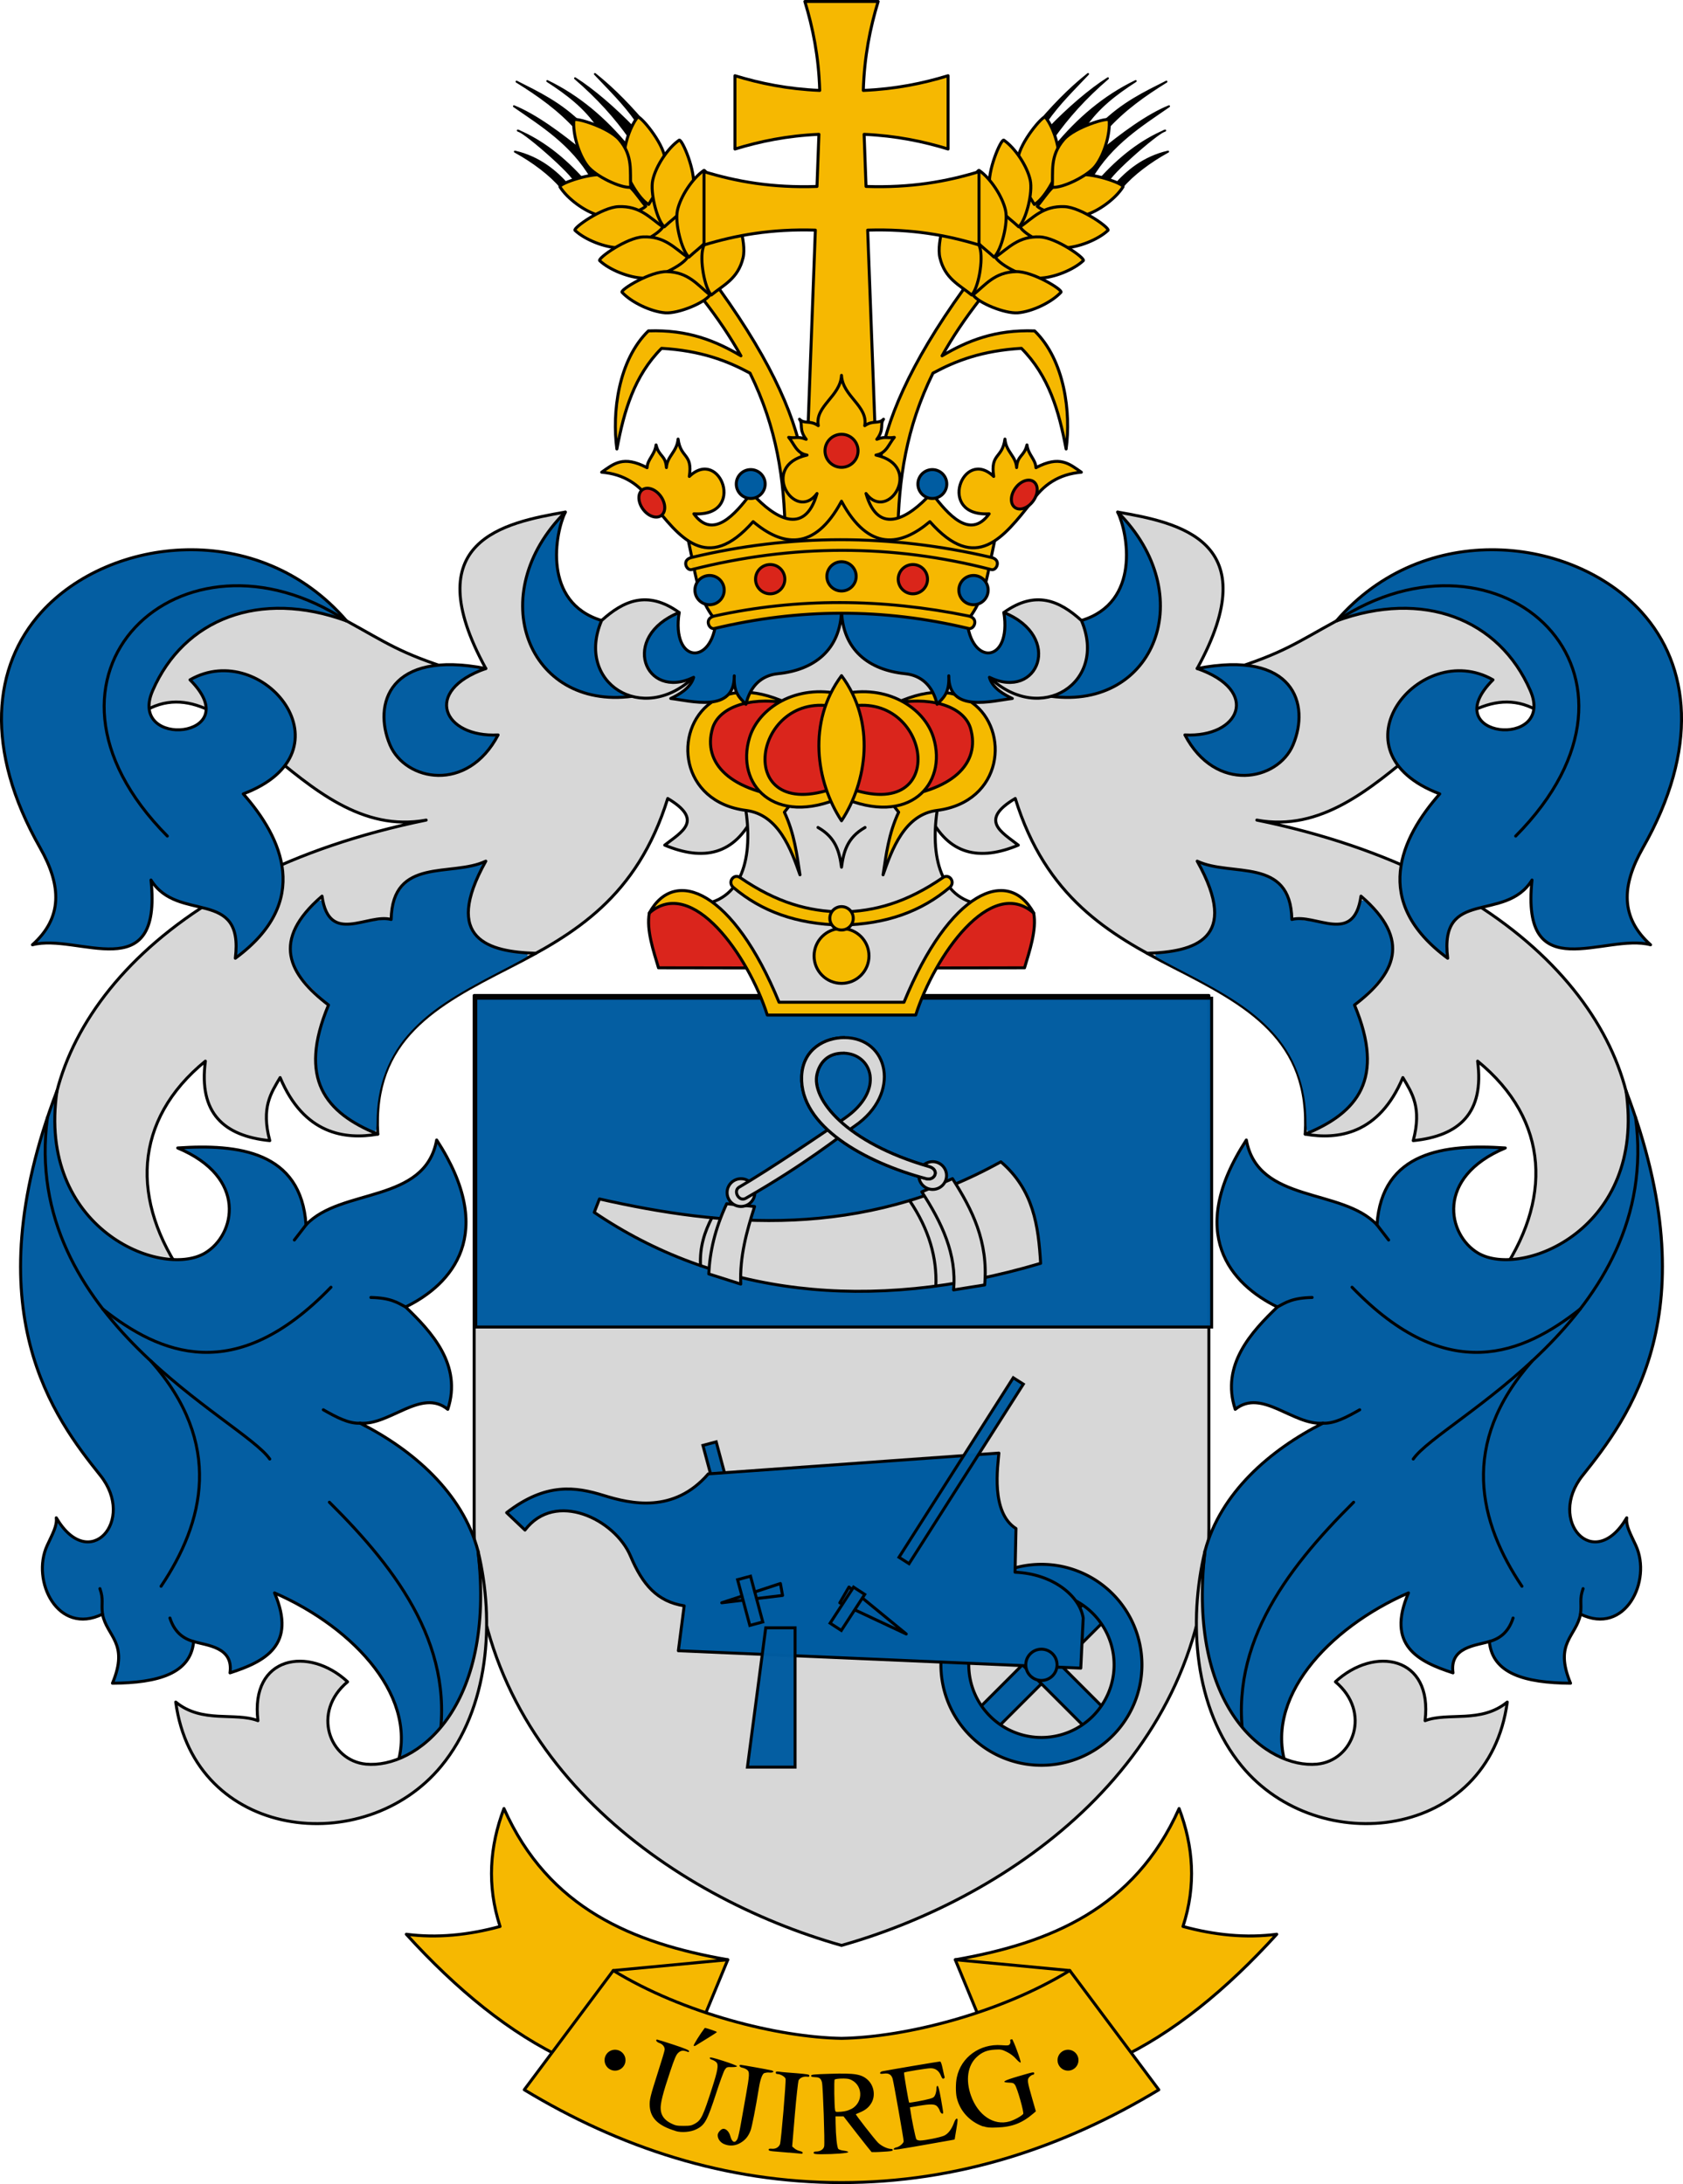 <?xml version="1.0" encoding="UTF-8" standalone="no"?>
<svg
   xmlns:dc="http://purl.org/dc/elements/1.1/"
   xmlns:cc="http://creativecommons.org/ns#"
   xmlns:rdf="http://www.w3.org/1999/02/22-rdf-syntax-ns#"
   xmlns:svg="http://www.w3.org/2000/svg"
   xmlns="http://www.w3.org/2000/svg"
   xmlns:sodipodi="http://sodipodi.sourceforge.net/DTD/sodipodi-0.dtd"
   xmlns:inkscape="http://www.inkscape.org/namespaces/inkscape"
   width="169.617mm"
   height="220.169mm"
   viewBox="0 0 169.617 220.169"
   version="1.1"
   id="svg8"
   inkscape:version="1.0.1 (3bc2e813f5, 2020-09-07)"
   sodipodi:docname="HUN Ujreg COA.svg">
  <defs
     id="defs2">
    <inkscape:perspective
       sodipodi:type="inkscape:persp3d"
       inkscape:vp_x="0 : 85.813687 : 1"
       inkscape:vp_y="0 : 999.99994 : 0"
       inkscape:vp_z="169.7675 : 85.813687 : 1"
       inkscape:persp3d-origin="84.88374 : 41.028526 : 1"
       id="perspective883" />
    <clipPath
       clipPathUnits="userSpaceOnUse"
       id="clipPath1335">
      <path
         style="font-variation-settings:normal;opacity:1;vector-effect:none;fill:none;fill-opacity:1;stroke:#000000;stroke-width:0.4;stroke-linecap:round;stroke-linejoin:round;stroke-miterlimit:4;stroke-dasharray:none;stroke-dashoffset:0;stroke-opacity:1;stop-color:#000000;stop-opacity:1"
         d="m -1525.886,865.881 h 16.204 c 13.212,0 23.704,-9.269 23.704,-25.197 v -82.335 h -98.642 v 82.335 c 0,15.928 10.493,25.197 23.704,25.197 h 16.204 c 5.131,0 7.96,4.325 9.413,7.193 1.452,-2.868 4.282,-7.193 9.413,-7.193 z"
         id="path1337"
         sodipodi:nodetypes="sssccssscs"
         inkscape:transform-center-x="-24.660564"
         inkscape:transform-center-y="65.437487" />
    </clipPath>
    <clipPath
       clipPathUnits="userSpaceOnUse"
       id="clipPath2255">
      <path
         style="font-variation-settings:normal;opacity:1;vector-effect:none;fill:none;fill-opacity:1;stroke:#000000;stroke-width:0.4;stroke-linecap:round;stroke-linejoin:round;stroke-miterlimit:4;stroke-dasharray:none;stroke-dashoffset:0;stroke-opacity:1;stop-color:#000000;stop-opacity:1"
         d="m -2108.335,754.277 v -137.738 h -141.796 v 137.738 c 0,50.465 48.251,24.759 70.898,45.537 22.647,-20.779 70.898,4.928 70.898,-45.537 z"
         id="path2257"
         sodipodi:nodetypes="sccscs"
         inkscape:transform-center-x="-35.449015"
         inkscape:transform-center-y="104.51789" />
    </clipPath>
    <clipPath
       clipPathUnits="userSpaceOnUse"
       id="clipPath5465">
      <path
         style="font-variation-settings:normal;opacity:1;vector-effect:none;fill:#d7d7d7;fill-opacity:1;stroke:#000000;stroke-width:0.5;stroke-linecap:round;stroke-linejoin:round;stroke-miterlimit:4;stroke-dasharray:none;stroke-dashoffset:0;stroke-opacity:1;stop-color:#000000;stop-opacity:1"
         d="M 150.769,3.456 C 126.384,47.171 86.968,9.526 45.922,75.22 L 61.559,104.024 C 84.448,78.726 111.292,83.794 133.261,88.39 c 20.162,4.219 36.146,-0.104 42.527,-20.248"
         id="path5467"
         sodipodi:nodetypes="cccsc" />
    </clipPath>
  </defs>
  <sodipodi:namedview
     id="base"
     pagecolor="#ffffff"
     bordercolor="#666666"
     borderopacity="1.0"
     inkscape:pageopacity="0.0"
     inkscape:pageshadow="2"
     inkscape:zoom="0.7594394"
     inkscape:cx="457.23303"
     inkscape:cy="411.62626"
     inkscape:document-units="mm"
     inkscape:current-layer="layer2"
     inkscape:document-rotation="0"
     showgrid="false"
     showborder="false"
     inkscape:window-width="1920"
     inkscape:window-height="1057"
     inkscape:window-x="-8"
     inkscape:window-y="-8"
     inkscape:window-maximized="1"
     showguides="true"
     inkscape:guide-bbox="true"
     inkscape:snap-bbox="true"
     inkscape:bbox-paths="true"
     inkscape:bbox-nodes="true"
     inkscape:snap-bbox-edge-midpoints="true"
     inkscape:snap-bbox-midpoints="true"
     inkscape:object-paths="true"
     inkscape:snap-intersection-paths="true"
     inkscape:snap-smooth-nodes="true"
     inkscape:snap-midpoints="true"
     inkscape:snap-object-midpoints="true"
     inkscape:snap-center="true"
     inkscape:snap-global="true"
     fit-margin-top="0"
     fit-margin-left="0"
     fit-margin-right="0"
     fit-margin-bottom="0"
     inkscape:lockguides="false" />
  <g
     inkscape:groupmode="layer"
     id="layer2"
     inkscape:label="RASZTER"
     transform="translate(5201.257,-808.901)"
     style="display:inline" />
  <g
     inkscape:label="Réteg 1"
     inkscape:groupmode="layer"
     id="layer1"
     transform="translate(5201.257,-808.901)">
    <g
       id="g3239"
       inkscape:transform-center-x="16.736485"
       inkscape:transform-center-y="41.731458"
       transform="translate(-142.875)">
      <path
         style="font-variation-settings:normal;opacity:1;vector-effect:none;fill:#000000;fill-opacity:1;stroke:#000000;stroke-width:0.2;stroke-linecap:round;stroke-linejoin:round;stroke-miterlimit:4;stroke-dasharray:none;stroke-dashoffset:0;stroke-opacity:1;stop-color:#000000;stop-opacity:1"
         d="m -5000.023,828.898 c -0.043,-0.056 -1.782,-1.067 -1.829,-1.124 -1.028,-1.245 -2.84,-2.608 -4.638,-3.588 2.484,0.574 4.155,2.013 5.343,3.357 0,0 0.616,-0.154 0.601,-0.216 0.989,0.058 -4.941,-5.181 -5.651,-5.266 2.444,1.033 4.628,2.75 6.621,4.973 l 0.831,-0.169 c -2.055,-3.476 -4.99,-5.281 -7.837,-7.252 2.148,0.876 4.644,2.681 7.283,4.865 l -0.862,-2.417 c -1.878,-2.118 -3.997,-3.58 -6.159,-4.927 2.204,1.114 4.41,2.148 6.574,4.296 l 1.663,0.308 c -1.295,-1.974 -3.156,-3.383 -5.143,-4.665 3.184,1.537 5.832,3.806 8.114,6.574 l 0.215,-0.816 c -1.433,-2.051 -3.232,-4.067 -5.527,-6.036 1.795,1.129 4.031,3.064 5.882,4.989 l 0.308,-0.647 c -1.247,-1.8 -2.748,-3.243 -4.188,-4.773 1.958,1.548 3.718,3.406 5.389,5.404"
         id="path3226"
         sodipodi:nodetypes="cscccccccccccccccccccc" />
      <path
         id="path3218"
         style="font-variation-settings:normal;opacity:1;vector-effect:none;fill:#f6b801;fill-opacity:1;stroke:#000000;stroke-width:1.134;stroke-linecap:round;stroke-linejoin:round;stroke-miterlimit:4;stroke-dasharray:none;stroke-dashoffset:0;stroke-opacity:1;stop-color:#000000;stop-opacity:1"
         d="m 647.682,332.977 -1.316,11.191 18.105,34.072 13.891,4.154 c 5.87,7.498 10.682,14.712 14.623,21.756 -9.486,-5.621 -20.082,-10.025 -35.193,-9.484 -11.482,11.168 -13.871,31.144 -11.988,44.926 2.719,-14.492 6.577,-27.801 16.992,-38.291 15.017,0.887 24.989,4.747 33.652,9.432 10.191,20.764 13.063,40.287 13.369,61.447 l 20.832,10.357 -4.887,-31.074 -8.73,-4.771 C 714.406,429.195 705.655,407.817 684.76,378.75 l 4.4,-10.057 -22.057,-30.451 z"
         transform="matrix(0.265,0,0,0.265,-5167.35,737.671)" />
      <path
         style="font-variation-settings:normal;opacity:1;vector-effect:none;fill:#f6b801;fill-opacity:1;stroke:#000000;stroke-width:0.3;stroke-linecap:round;stroke-linejoin:round;stroke-miterlimit:4;stroke-dasharray:none;stroke-dashoffset:0;stroke-opacity:1;stop-color:#000000;stop-opacity:1"
         d="m -4993.299,829.693 c -1.036,-1.223 -1.688,-2.671 -3.812,-3.137 -1.613,-0.353 -4.939,0.878 -4.84,1.173 0.725,1.182 2.49,2.487 3.876,2.869 1.254,0.346 4.055,-0.208 4.776,-0.906"
         id="path3202"
         sodipodi:nodetypes="cscsc" />
      <path
         style="font-variation-settings:normal;opacity:1;vector-effect:none;fill:#f6b801;fill-opacity:1;stroke:#000000;stroke-width:0.3;stroke-linecap:round;stroke-linejoin:round;stroke-miterlimit:4;stroke-dasharray:none;stroke-dashoffset:0;stroke-opacity:1;stop-color:#000000;stop-opacity:1"
         d="m -4993.007,829.509 c 0.793,-1.393 1.933,-2.5 1.643,-4.655 -0.22,-1.636 -2.514,-4.341 -2.757,-4.147 -0.862,1.086 -1.487,3.19 -1.371,4.623 0.104,1.297 1.582,3.74 2.485,4.178"
         id="path3204"
         sodipodi:nodetypes="cscsc" />
      <path
         style="font-variation-settings:normal;opacity:1;vector-effect:none;fill:#f6b801;fill-opacity:1;stroke:#000000;stroke-width:0.3;stroke-linecap:round;stroke-linejoin:round;stroke-miterlimit:4;stroke-dasharray:none;stroke-dashoffset:0;stroke-opacity:1;stop-color:#000000;stop-opacity:1"
         d="m -4994.819,827.774 c -0.091,-1.6 0.26,-3.149 -1.157,-4.799 -1.075,-1.253 -4.473,-2.272 -4.571,-1.976 -0.132,1.381 0.492,3.485 1.369,4.624 0.793,1.031 3.363,2.275 4.359,2.151"
         id="path3198"
         sodipodi:nodetypes="cscsc" />
      <path
         style="font-variation-settings:normal;opacity:1;vector-effect:none;fill:#f6b801;fill-opacity:1;stroke:#000000;stroke-width:0.3;stroke-linecap:round;stroke-linejoin:round;stroke-miterlimit:4;stroke-dasharray:none;stroke-dashoffset:0;stroke-opacity:1;stop-color:#000000;stop-opacity:1"
         d="m -4991.571,831.776 c -1.317,-0.913 -2.322,-2.144 -4.494,-2.043 -1.649,0.076 -4.544,2.126 -4.371,2.386 1.006,0.954 3.049,1.757 4.486,1.769 1.301,0.01 3.863,-1.25 4.379,-2.111"
         id="path3206"
         sodipodi:nodetypes="cscsc" />
      <path
         style="font-variation-settings:normal;opacity:1;vector-effect:none;fill:#f6b801;fill-opacity:1;stroke:#000000;stroke-width:0.3;stroke-linecap:round;stroke-linejoin:round;stroke-miterlimit:4;stroke-dasharray:none;stroke-dashoffset:0;stroke-opacity:1;stop-color:#000000;stop-opacity:1"
         d="m -4991.438,831.771 c 1.165,-1.1 2.579,-1.826 2.932,-3.971 0.27,-1.629 -1.135,-4.886 -1.425,-4.772 -1.143,0.787 -2.354,2.616 -2.663,4.021 -0.282,1.27 0.42,4.039 1.155,4.722"
         id="path3208"
         sodipodi:nodetypes="cscsc" />
      <path
         style="font-variation-settings:normal;opacity:1;vector-effect:none;fill:#f6b801;fill-opacity:1;stroke:#000000;stroke-width:0.3;stroke-linecap:round;stroke-linejoin:round;stroke-miterlimit:4;stroke-dasharray:none;stroke-dashoffset:0;stroke-opacity:1;stop-color:#000000;stop-opacity:1"
         d="m -4989.085,834.828 c -1.317,-0.913 -2.322,-2.144 -4.494,-2.043 -1.649,0.076 -4.544,2.126 -4.371,2.386 1.006,0.954 3.049,1.757 4.486,1.769 1.301,0.01 3.863,-1.25 4.379,-2.111"
         id="path3210"
         sodipodi:nodetypes="cscsc" />
      <path
         style="font-variation-settings:normal;opacity:1;vector-effect:none;fill:#f6b801;fill-opacity:1;stroke:#000000;stroke-width:0.3;stroke-linecap:round;stroke-linejoin:round;stroke-miterlimit:4;stroke-dasharray:none;stroke-dashoffset:0;stroke-opacity:1;stop-color:#000000;stop-opacity:1"
         d="m -4988.951,834.823 c 1.165,-1.1 2.579,-1.826 2.932,-3.971 0.27,-1.629 -1.135,-4.886 -1.425,-4.772 -1.143,0.787 -2.354,2.616 -2.663,4.021 -0.282,1.27 0.42,4.039 1.155,4.722"
         id="path3212"
         sodipodi:nodetypes="cscsc" />
      <path
         style="font-variation-settings:normal;opacity:1;vector-effect:none;fill:#f6b801;fill-opacity:1;stroke:#000000;stroke-width:0.3;stroke-linecap:round;stroke-linejoin:round;stroke-miterlimit:4;stroke-dasharray:none;stroke-dashoffset:0;stroke-opacity:1;stop-color:#000000;stop-opacity:1"
         d="m -4986.829,838.635 c -1.25,-1.003 -2.167,-2.3 -4.34,-2.352 -1.651,-0.039 -4.681,1.804 -4.527,2.075 0.937,1.022 2.919,1.966 4.352,2.077 1.297,0.101 3.941,-0.978 4.515,-1.801"
         id="path3214"
         sodipodi:nodetypes="cscsc" />
      <path
         style="font-variation-settings:normal;opacity:1;vector-effect:none;fill:#f6b801;fill-opacity:1;stroke:#000000;stroke-width:0.3;stroke-linecap:round;stroke-linejoin:round;stroke-miterlimit:4;stroke-dasharray:none;stroke-dashoffset:0;stroke-opacity:1;stop-color:#000000;stop-opacity:1"
         d="m -4986.695,838.64 c 1.239,-1.016 2.7,-1.641 3.202,-3.757 0.383,-1.606 -0.791,-4.953 -1.088,-4.859 -1.194,0.705 -2.531,2.445 -2.937,3.825 -0.37,1.247 0.137,4.059 0.823,4.791"
         id="path3216"
         sodipodi:nodetypes="cscsc" />
    </g>
    <g
       id="g3263"
       transform="matrix(-1,0,0,1,-10090.023,0)"
       inkscape:transform-center-x="-16.73648"
       inkscape:transform-center-y="41.731458">
      <path
         style="font-variation-settings:normal;opacity:1;vector-effect:none;fill:#000000;fill-opacity:1;stroke:#000000;stroke-width:0.2;stroke-linecap:round;stroke-linejoin:round;stroke-miterlimit:4;stroke-dasharray:none;stroke-dashoffset:0;stroke-opacity:1;stop-color:#000000;stop-opacity:1"
         d="m -5000.023,828.898 c -0.043,-0.056 -1.782,-1.067 -1.829,-1.124 -1.028,-1.245 -2.84,-2.608 -4.638,-3.588 2.484,0.574 4.155,2.013 5.343,3.357 0,0 0.616,-0.154 0.601,-0.216 0.989,0.058 -4.941,-5.181 -5.651,-5.266 2.444,1.033 4.628,2.75 6.621,4.973 l 0.831,-0.169 c -2.055,-3.476 -4.99,-5.281 -7.837,-7.252 2.148,0.876 4.644,2.681 7.283,4.865 l -0.862,-2.417 c -1.878,-2.118 -3.997,-3.58 -6.159,-4.927 2.204,1.114 4.41,2.148 6.574,4.296 l 1.663,0.308 c -1.295,-1.974 -3.156,-3.383 -5.143,-4.665 3.184,1.537 5.832,3.806 8.114,6.574 l 0.215,-0.816 c -1.433,-2.051 -3.232,-4.067 -5.527,-6.036 1.795,1.129 4.031,3.064 5.882,4.989 l 0.308,-0.647 c -1.247,-1.8 -2.748,-3.243 -4.188,-4.773 1.958,1.548 3.718,3.406 5.389,5.404"
         id="path3241"
         sodipodi:nodetypes="cscccccccccccccccccccc" />
      <path
         id="path3243"
         style="font-variation-settings:normal;opacity:1;vector-effect:none;fill:#f6b801;fill-opacity:1;stroke:#000000;stroke-width:1.134;stroke-linecap:round;stroke-linejoin:round;stroke-miterlimit:4;stroke-dasharray:none;stroke-dashoffset:0;stroke-opacity:1;stop-color:#000000;stop-opacity:1"
         d="m 647.682,332.977 -1.316,11.191 18.105,34.072 13.891,4.154 c 5.87,7.498 10.682,14.712 14.623,21.756 -9.486,-5.621 -20.082,-10.025 -35.193,-9.484 -11.482,11.168 -13.871,31.144 -11.988,44.926 2.719,-14.492 6.577,-27.801 16.992,-38.291 15.017,0.887 24.989,4.747 33.652,9.432 10.191,20.764 13.063,40.287 13.369,61.447 l 20.832,10.357 -4.887,-31.074 -8.73,-4.771 C 714.406,429.195 705.655,407.817 684.76,378.75 l 4.4,-10.057 -22.057,-30.451 z"
         transform="matrix(0.265,0,0,0.265,-5167.35,737.671)" />
      <path
         style="font-variation-settings:normal;opacity:1;vector-effect:none;fill:#f6b801;fill-opacity:1;stroke:#000000;stroke-width:0.3;stroke-linecap:round;stroke-linejoin:round;stroke-miterlimit:4;stroke-dasharray:none;stroke-dashoffset:0;stroke-opacity:1;stop-color:#000000;stop-opacity:1"
         d="m -4993.299,829.693 c -1.036,-1.223 -1.688,-2.671 -3.812,-3.137 -1.613,-0.353 -4.939,0.878 -4.84,1.173 0.725,1.182 2.49,2.487 3.876,2.869 1.254,0.346 4.055,-0.208 4.776,-0.906"
         id="path3245"
         sodipodi:nodetypes="cscsc" />
      <path
         style="font-variation-settings:normal;opacity:1;vector-effect:none;fill:#f6b801;fill-opacity:1;stroke:#000000;stroke-width:0.3;stroke-linecap:round;stroke-linejoin:round;stroke-miterlimit:4;stroke-dasharray:none;stroke-dashoffset:0;stroke-opacity:1;stop-color:#000000;stop-opacity:1"
         d="m -4993.007,829.509 c 0.793,-1.393 1.933,-2.5 1.643,-4.655 -0.22,-1.636 -2.514,-4.341 -2.757,-4.147 -0.862,1.086 -1.487,3.19 -1.371,4.623 0.104,1.297 1.582,3.74 2.485,4.178"
         id="path3247"
         sodipodi:nodetypes="cscsc" />
      <path
         style="font-variation-settings:normal;opacity:1;vector-effect:none;fill:#f6b801;fill-opacity:1;stroke:#000000;stroke-width:0.3;stroke-linecap:round;stroke-linejoin:round;stroke-miterlimit:4;stroke-dasharray:none;stroke-dashoffset:0;stroke-opacity:1;stop-color:#000000;stop-opacity:1"
         d="m -4994.819,827.774 c -0.091,-1.6 0.26,-3.149 -1.157,-4.799 -1.075,-1.253 -4.473,-2.272 -4.571,-1.976 -0.132,1.381 0.492,3.485 1.369,4.624 0.793,1.031 3.363,2.275 4.359,2.151"
         id="path3249"
         sodipodi:nodetypes="cscsc" />
      <path
         style="font-variation-settings:normal;opacity:1;vector-effect:none;fill:#f6b801;fill-opacity:1;stroke:#000000;stroke-width:0.3;stroke-linecap:round;stroke-linejoin:round;stroke-miterlimit:4;stroke-dasharray:none;stroke-dashoffset:0;stroke-opacity:1;stop-color:#000000;stop-opacity:1"
         d="m -4991.571,831.776 c -1.317,-0.913 -2.322,-2.144 -4.494,-2.043 -1.649,0.076 -4.544,2.126 -4.371,2.386 1.006,0.954 3.049,1.757 4.486,1.769 1.301,0.01 3.863,-1.25 4.379,-2.111"
         id="path3251"
         sodipodi:nodetypes="cscsc" />
      <path
         style="font-variation-settings:normal;opacity:1;vector-effect:none;fill:#f6b801;fill-opacity:1;stroke:#000000;stroke-width:0.3;stroke-linecap:round;stroke-linejoin:round;stroke-miterlimit:4;stroke-dasharray:none;stroke-dashoffset:0;stroke-opacity:1;stop-color:#000000;stop-opacity:1"
         d="m -4991.438,831.771 c 1.165,-1.1 2.579,-1.826 2.932,-3.971 0.27,-1.629 -1.135,-4.886 -1.425,-4.772 -1.143,0.787 -2.354,2.616 -2.663,4.021 -0.282,1.27 0.42,4.039 1.155,4.722"
         id="path3253"
         sodipodi:nodetypes="cscsc" />
      <path
         style="font-variation-settings:normal;opacity:1;vector-effect:none;fill:#f6b801;fill-opacity:1;stroke:#000000;stroke-width:0.3;stroke-linecap:round;stroke-linejoin:round;stroke-miterlimit:4;stroke-dasharray:none;stroke-dashoffset:0;stroke-opacity:1;stop-color:#000000;stop-opacity:1"
         d="m -4989.085,834.828 c -1.317,-0.913 -2.322,-2.144 -4.494,-2.043 -1.649,0.076 -4.544,2.126 -4.371,2.386 1.006,0.954 3.049,1.757 4.486,1.769 1.301,0.01 3.863,-1.25 4.379,-2.111"
         id="path3255"
         sodipodi:nodetypes="cscsc" />
      <path
         style="font-variation-settings:normal;opacity:1;vector-effect:none;fill:#f6b801;fill-opacity:1;stroke:#000000;stroke-width:0.3;stroke-linecap:round;stroke-linejoin:round;stroke-miterlimit:4;stroke-dasharray:none;stroke-dashoffset:0;stroke-opacity:1;stop-color:#000000;stop-opacity:1"
         d="m -4988.951,834.823 c 1.165,-1.1 2.579,-1.826 2.932,-3.971 0.27,-1.629 -1.135,-4.886 -1.425,-4.772 -1.143,0.787 -2.354,2.616 -2.663,4.021 -0.282,1.27 0.42,4.039 1.155,4.722"
         id="path3257"
         sodipodi:nodetypes="cscsc" />
      <path
         style="font-variation-settings:normal;opacity:1;vector-effect:none;fill:#f6b801;fill-opacity:1;stroke:#000000;stroke-width:0.3;stroke-linecap:round;stroke-linejoin:round;stroke-miterlimit:4;stroke-dasharray:none;stroke-dashoffset:0;stroke-opacity:1;stop-color:#000000;stop-opacity:1"
         d="m -4986.829,838.635 c -1.25,-1.003 -2.167,-2.3 -4.34,-2.352 -1.651,-0.039 -4.681,1.804 -4.527,2.075 0.937,1.022 2.919,1.966 4.352,2.077 1.297,0.101 3.941,-0.978 4.515,-1.801"
         id="path3259"
         sodipodi:nodetypes="cscsc" />
      <path
         style="font-variation-settings:normal;opacity:1;vector-effect:none;fill:#f6b801;fill-opacity:1;stroke:#000000;stroke-width:0.3;stroke-linecap:round;stroke-linejoin:round;stroke-miterlimit:4;stroke-dasharray:none;stroke-dashoffset:0;stroke-opacity:1;stop-color:#000000;stop-opacity:1"
         d="m -4986.695,838.64 c 1.239,-1.016 2.7,-1.641 3.202,-3.757 0.383,-1.606 -0.791,-4.953 -1.088,-4.859 -1.194,0.705 -2.531,2.445 -2.937,3.825 -0.37,1.247 0.137,4.059 0.823,4.791"
         id="path3261"
         sodipodi:nodetypes="cscsc" />
    </g>
    <path
       id="path3185"
       style="font-variation-settings:normal;opacity:1;vector-effect:none;fill:#f6b801;fill-opacity:1;stroke:#000000;stroke-width:0.3;stroke-linecap:round;stroke-linejoin:round;stroke-miterlimit:4;stroke-dasharray:none;stroke-dashoffset:0;stroke-opacity:1;stop-color:#000000;stop-opacity:1"
       inkscape:transform-center-x="4.8598689"
       inkscape:transform-center-y="14.83848"
       d="m -5120.142,809.051 c 0.806,2.64 1.394,5.529 1.499,8.965 -3.253,-0.138 -6.013,-0.71 -8.545,-1.483 v 7.39 c 2.511,-0.767 5.246,-1.337 8.464,-1.481 l -0.196,5.254 c -4.536,0.158 -8.145,-0.502 -11.382,-1.49 v 7.39 c 3.197,-0.977 6.759,-1.633 11.218,-1.497 l -0.935,25.113 h 7.144 l -0.935,-25.113 c 4.459,-0.136 8.02,0.52 11.218,1.497 v -7.39 c -3.236,0.989 -6.846,1.648 -11.382,1.49 l -0.196,-5.254 c 3.218,0.144 5.953,0.713 8.464,1.481 v -7.39 c -2.532,0.774 -5.292,1.345 -8.545,1.483 0.104,-3.436 0.692,-6.325 1.498,-8.965 z" />
    <g
       id="g3091"
       inkscape:transform-center-x="45.668526"
       inkscape:transform-center-y="62.64307"
       transform="translate(-169.333)">
      <path
         style="font-variation-settings:normal;vector-effect:none;fill:#d7d7d7;fill-opacity:1;stroke:#000000;stroke-width:0.3;stroke-linecap:round;stroke-linejoin:round;stroke-miterlimit:4;stroke-dasharray:none;stroke-dashoffset:0;stroke-opacity:1;stop-color:#000000"
         d="m -4955.614,874.545 c -5.585,1.377 -11.596,1.162 -17.637,0.827 -1.637,-4.425 -5.742,-7.639 -1.698,-14.85 -6.166,1.075 -15.094,2.859 -8.013,15.77 -1.119,0.059 -2.277,0.464 -3.327,0.132 -5.381,-1.702 -6.66,-2.718 -10.696,-4.926 -8.614,-4.712 -20.656,-3.116 -21.448,9.84 9.295,-7.451 16.549,12.648 29.462,10.234 -27.191,5.558 -39.455,21.615 -37.757,35.231 3.518,11.338 8.713,9.11 13.413,10.887 -5.469,-7.723 -5.205,-15.858 2.09,-21.818 -0.695,5.218 1.847,7.551 6.489,8.013 -0.89,-3.357 0.133,-4.803 1.045,-6.358 2.4,5.738 6.563,6.281 9.842,5.705 -0.604,-9.577 5.861,-13.041 13.221,-16.799 6.591,-3.365 12.92,-7.084 16,-17.039 3.7,2.201 1.363,3.397 -0.305,4.703 3.864,1.619 7.063,1.031 9.015,-3.092 l 2.134,-5.444"
         id="path3002"
         sodipodi:nodetypes="ccccssccccccccscccc" />
      <path
         style="font-variation-settings:normal;vector-effect:none;fill:#045ea2;fill-opacity:1;stroke:#000000;stroke-width:0.3;stroke-linecap:round;stroke-linejoin:round;stroke-miterlimit:4;stroke-dasharray:none;stroke-dashoffset:0;stroke-opacity:1;stop-color:#000000"
         d="m -4982.963,876.293 c -9.792,-1.911 -11.379,3.622 -9.661,7.693 1.542,3.656 7.813,4.896 10.9,-0.999 -5.522,0.286 -7.676,-4.449 -1.238,-6.694 z"
         id="path3004"
         sodipodi:nodetypes="cscc" />
      <path
         style="fill:#045ea2;fill-opacity:1;stroke:#045ea2;stroke-width:0.3;stroke-linecap:butt;stroke-miterlimit:4;stroke-dasharray:none;stroke-opacity:1"
         d="m -4995.34,922.28 c -2.542,-1.365 -3.886,-2.901 -4.383,-5.012 -0.364,-1.544 -0.148,-3.44 0.65,-5.714 l 0.47,-1.339 -1.442,-1.417 c -1.561,-1.533 -2.105,-2.377 -2.334,-3.616 -0.255,-1.382 0.376,-2.975 1.77,-4.468 0.466,-0.499 0.892,-0.908 0.945,-0.908 0.053,0 0.132,0.184 0.174,0.409 0.131,0.7 0.758,1.549 1.338,1.812 0.668,0.303 1.374,0.302 2.95,-0.004 0.697,-0.135 1.633,-0.246 2.08,-0.246 l 0.814,-2.7e-4 0.072,-0.862 c 0.144,-1.717 1.062,-3.028 2.494,-3.564 0.702,-0.262 1.249,-0.369 3.874,-0.752 0.915,-0.133 1.816,-0.277 2.003,-0.319 l 0.34,-0.076 -0.351,0.784 c -0.78,1.742 -0.945,2.416 -0.945,3.864 0,1.254 0.025,1.398 0.336,1.927 0.398,0.678 0.888,1.113 1.739,1.543 0.684,0.347 2.547,0.775 3.383,0.777 0.292,7.9e-4 0.499,0.052 0.461,0.115 -0.038,0.062 -1.194,0.694 -2.567,1.403 -4.918,2.54 -7.168,4.048 -9.099,6.095 -2.348,2.49 -3.552,5.67 -3.552,9.383 0,0.409 -0.042,0.743 -0.092,0.742 -0.051,-10e-4 -0.558,-0.252 -1.128,-0.558 z"
         id="path3034" />
      <path
         style="font-variation-settings:normal;vector-effect:none;fill:none;fill-opacity:1;stroke:#000000;stroke-width:0.3;stroke-linecap:round;stroke-linejoin:round;stroke-miterlimit:4;stroke-dasharray:none;stroke-dashoffset:0;stroke-opacity:1;stop-color:#000000"
         d="m -4993.851,923.233 c -5.286,-2.155 -8.085,-5.566 -4.965,-13.021 -4.037,-3.085 -5.847,-6.504 -0.653,-10.974 0.714,5.005 4.591,1.709 6.968,2.352 0.112,-6.368 6.131,-4.247 9.537,-5.879 -4.417,7.902 0.312,9.149 5.049,9.29"
         id="path3006"
         sodipodi:nodetypes="cccccc" />
      <path
         style="font-variation-settings:normal;vector-effect:none;fill:#045ea2;fill-opacity:1;stroke:#000000;stroke-width:0.3;stroke-linecap:round;stroke-linejoin:round;stroke-miterlimit:4;stroke-dasharray:none;stroke-dashoffset:0;stroke-opacity:1;stop-color:#000000"
         d="m -4996.986,871.5 c -8.76,-3.207 -16.419,-0.208 -19.554,7.023 -2.592,5.978 9.666,4.82 3.768,-1.091 7.366,-4.217 16.601,7.244 5.366,11.499 3.901,4.415 6.957,10.865 -0.801,16.567 0.885,-7.179 -5.795,-3.5 -8.499,-7.883 1.166,11.021 -7.407,5.311 -11.948,6.528 3.022,-2.714 2.965,-5.911 0.773,-9.773 -5.648,-9.948 -4.756,-18.345 0.124,-23.755 6.88,-7.628 21.88,-9.447 30.771,0.885 z"
         id="path3008"
         sodipodi:nodetypes="cscccccssc" />
      <path
         style="font-variation-settings:normal;vector-effect:none;fill:none;fill-opacity:1;stroke:#000000;stroke-width:0.3;stroke-linecap:round;stroke-linejoin:round;stroke-miterlimit:4;stroke-dasharray:none;stroke-dashoffset:0;stroke-opacity:1;stop-color:#000000"
         d="m -4996.986,871.5 c -16.619,-10.952 -34.172,5.428 -18.073,21.685"
         id="path3010"
         sodipodi:nodetypes="cc" />
    </g>
    <g
       id="g3105"
       inkscape:transform-center-x="-45.668488"
       inkscape:transform-center-y="62.64307"
       transform="matrix(-1,0,0,1,-10063.563,0)">
      <path
         style="font-variation-settings:normal;vector-effect:none;fill:#d7d7d7;fill-opacity:1;stroke:#000000;stroke-width:0.3;stroke-linecap:round;stroke-linejoin:round;stroke-miterlimit:4;stroke-dasharray:none;stroke-dashoffset:0;stroke-opacity:1;stop-color:#000000"
         d="m -4955.614,874.545 c -5.585,1.377 -11.596,1.162 -17.637,0.827 -1.637,-4.425 -5.742,-7.639 -1.698,-14.85 -6.166,1.075 -15.094,2.859 -8.013,15.77 -1.119,0.059 -2.277,0.464 -3.327,0.132 -5.381,-1.702 -6.66,-2.718 -10.696,-4.926 -8.614,-4.712 -20.656,-3.116 -21.448,9.84 9.295,-7.451 16.549,12.648 29.462,10.234 -27.191,5.558 -39.455,21.615 -37.757,35.231 3.518,11.338 8.713,9.11 13.413,10.887 -5.469,-7.723 -5.205,-15.858 2.09,-21.818 -0.695,5.218 1.847,7.551 6.489,8.013 -0.89,-3.357 0.133,-4.803 1.045,-6.358 2.4,5.738 6.563,6.281 9.842,5.705 -0.604,-9.577 5.861,-13.041 13.221,-16.799 6.591,-3.365 12.92,-7.084 16,-17.039 3.7,2.201 1.363,3.397 -0.305,4.703 3.864,1.619 7.063,1.031 9.015,-3.092 l 2.134,-5.444"
         id="path3093"
         sodipodi:nodetypes="ccccssccccccccscccc" />
      <path
         style="font-variation-settings:normal;vector-effect:none;fill:#045ea2;fill-opacity:1;stroke:#000000;stroke-width:0.3;stroke-linecap:round;stroke-linejoin:round;stroke-miterlimit:4;stroke-dasharray:none;stroke-dashoffset:0;stroke-opacity:1;stop-color:#000000"
         d="m -4982.963,876.293 c -9.792,-1.911 -11.379,3.622 -9.661,7.693 1.542,3.656 7.813,4.896 10.9,-0.999 -5.522,0.286 -7.676,-4.449 -1.238,-6.694 z"
         id="path3095"
         sodipodi:nodetypes="cscc" />
      <path
         style="fill:#045ea2;fill-opacity:1;stroke:#045ea2;stroke-width:0.3;stroke-linecap:butt;stroke-miterlimit:4;stroke-dasharray:none;stroke-opacity:1"
         d="m -4995.34,922.28 c -2.542,-1.365 -3.886,-2.901 -4.383,-5.012 -0.364,-1.544 -0.148,-3.44 0.65,-5.714 l 0.47,-1.339 -1.442,-1.417 c -1.561,-1.533 -2.105,-2.377 -2.334,-3.616 -0.255,-1.382 0.376,-2.975 1.77,-4.468 0.466,-0.499 0.892,-0.908 0.945,-0.908 0.053,0 0.132,0.184 0.174,0.409 0.131,0.7 0.758,1.549 1.338,1.812 0.668,0.303 1.374,0.302 2.95,-0.004 0.697,-0.135 1.633,-0.246 2.08,-0.246 l 0.814,-2.7e-4 0.072,-0.862 c 0.144,-1.717 1.062,-3.028 2.494,-3.564 0.702,-0.262 1.249,-0.369 3.874,-0.752 0.915,-0.133 1.816,-0.277 2.003,-0.319 l 0.34,-0.076 -0.351,0.784 c -0.78,1.742 -0.945,2.416 -0.945,3.864 0,1.254 0.025,1.398 0.336,1.927 0.398,0.678 0.888,1.113 1.739,1.543 0.684,0.347 2.547,0.775 3.383,0.777 0.292,7.9e-4 0.499,0.052 0.461,0.115 -0.038,0.062 -1.194,0.694 -2.567,1.403 -4.918,2.54 -7.168,4.048 -9.099,6.095 -2.348,2.49 -3.552,5.67 -3.552,9.383 0,0.409 -0.042,0.743 -0.092,0.742 -0.051,-10e-4 -0.558,-0.252 -1.128,-0.558 z"
         id="path3097" />
      <path
         style="font-variation-settings:normal;vector-effect:none;fill:none;fill-opacity:1;stroke:#000000;stroke-width:0.3;stroke-linecap:round;stroke-linejoin:round;stroke-miterlimit:4;stroke-dasharray:none;stroke-dashoffset:0;stroke-opacity:1;stop-color:#000000"
         d="m -4993.851,923.233 c -5.286,-2.155 -8.085,-5.566 -4.965,-13.021 -4.037,-3.085 -5.847,-6.504 -0.653,-10.974 0.714,5.005 4.591,1.709 6.968,2.352 0.112,-6.368 6.131,-4.247 9.537,-5.879 -4.417,7.902 0.312,9.149 5.049,9.29"
         id="path3099"
         sodipodi:nodetypes="cccccc" />
      <path
         style="font-variation-settings:normal;vector-effect:none;fill:#045ea2;fill-opacity:1;stroke:#000000;stroke-width:0.3;stroke-linecap:round;stroke-linejoin:round;stroke-miterlimit:4;stroke-dasharray:none;stroke-dashoffset:0;stroke-opacity:1;stop-color:#000000"
         d="m -4996.986,871.5 c -8.76,-3.207 -16.419,-0.208 -19.554,7.023 -2.592,5.978 9.666,4.82 3.768,-1.091 7.366,-4.217 16.601,7.244 5.366,11.499 3.901,4.415 6.957,10.865 -0.801,16.567 0.885,-7.179 -5.795,-3.5 -8.499,-7.883 1.166,11.021 -7.407,5.311 -11.948,6.528 3.022,-2.714 2.965,-5.911 0.773,-9.773 -5.648,-9.948 -4.756,-18.345 0.124,-23.755 6.88,-7.628 21.88,-9.447 30.771,0.885 z"
         id="path3101"
         sodipodi:nodetypes="cscccccssc" />
      <path
         style="font-variation-settings:normal;vector-effect:none;fill:none;fill-opacity:1;stroke:#000000;stroke-width:0.3;stroke-linecap:round;stroke-linejoin:round;stroke-miterlimit:4;stroke-dasharray:none;stroke-dashoffset:0;stroke-opacity:1;stop-color:#000000"
         d="m -4996.986,871.5 c -16.619,-10.952 -34.172,5.428 -18.073,21.685"
         id="path3103"
         sodipodi:nodetypes="cc" />
    </g>
    <path
       style="fill:#000000;fill-opacity:0.98;stroke:#000000;stroke-width:0.756;stroke-miterlimit:4;stroke-dasharray:none;stroke-opacity:0.98"
       d=""
       id="path1003"
       transform="matrix(0.265,0,0,0.265,-236.974,187.066)" />
    <g
       id="g1194"
       transform="translate(-11.65,0.974)"
       inkscape:transform-center-x="1.7740996"
       inkscape:transform-center-y="2.7097369" />
    <g
       id="g3660"
       inkscape:transform-center-x="-24.142411"
       inkscape:transform-center-y="55.22028"
       transform="matrix(-1,0,0,1,-6831.947,0)" />
    <g
       id="g2725"
       transform="translate(-89.958)">
      <path
         style="font-variation-settings:normal;opacity:1;vector-effect:none;fill:#d7d7d7;fill-opacity:1;stroke:#000000;stroke-width:0.3;stroke-linecap:round;stroke-linejoin:round;stroke-miterlimit:4;stroke-dasharray:none;stroke-dashoffset:0;stroke-opacity:1;stop-color:#000000;stop-opacity:1"
         d="m -5026.488,909.254 h -37.025 v 53.705 c 0,23.347 19.888,37.204 37.025,42.054 17.137,-4.85 37.025,-18.707 37.025,-42.054 v -53.705 h -37.025"
         id="path2713"
         sodipodi:nodetypes="ccscscc"
         inkscape:transform-center-x="18.512317"
         inkscape:transform-center-y="59.749384" />
      <path
         id="rect2715"
         style="font-variation-settings:normal;opacity:0.98;vector-effect:none;fill:#005ca1;fill-opacity:1;fill-rule:evenodd;stroke:#000000;stroke-width:1.134;stroke-linecap:round;stroke-linejoin:miter;stroke-miterlimit:4;stroke-dasharray:none;stroke-dashoffset:0;stroke-opacity:1;stop-color:#000000;stop-opacity:1"
         d="M 392.457,648.504 V 773.598 H 672.328 V 648.504 H 532.393 Z"
         transform="matrix(0.265,0,0,0.265,-5167.35,737.671)" />
    </g>
    <g
       id="g2800"
       transform="translate(-190.5)">
      <rect
         style="font-variation-settings:normal;opacity:0.98;vector-effect:none;fill:#005ca1;fill-opacity:1;fill-rule:evenodd;stroke:#000000;stroke-width:0.3;stroke-linecap:round;stroke-linejoin:miter;stroke-miterlimit:4;stroke-dasharray:none;stroke-dashoffset:0;stroke-opacity:1;stop-color:#000000"
         id="rect2739"
         width="2.704"
         height="18.333"
         x="-2779.627"
         y="4150.408"
         transform="rotate(45)" />
      <rect
         style="font-variation-settings:normal;opacity:0.98;vector-effect:none;fill:#005ca1;fill-opacity:1;fill-rule:evenodd;stroke:#000000;stroke-width:0.3;stroke-linecap:round;stroke-linejoin:miter;stroke-miterlimit:4;stroke-dasharray:none;stroke-dashoffset:0;stroke-opacity:1;stop-color:#000000"
         id="rect2741"
         width="2.704"
         height="18.333"
         x="4158.222"
         y="2769.108"
         transform="rotate(135)" />
      <path
         id="path2727"
         style="font-variation-settings:normal;vector-effect:none;fill:#005ca1;fill-opacity:1;fill-rule:evenodd;stroke:#000000;stroke-width:0.3;stroke-linecap:butt;stroke-linejoin:miter;stroke-miterlimit:4;stroke-dasharray:none;stroke-dashoffset:0;stroke-opacity:1;stop-color:#000000"
         d="m -4905.8,966.596 a 10.13,10.13 0 0 0 -10.13,10.13 10.13,10.13 0 0 0 10.13,10.131 10.13,10.13 0 0 0 10.131,-10.131 10.13,10.13 0 0 0 -10.131,-10.13 z m 0,2.807 a 7.323,7.323 0 0 1 7.323,7.323 7.323,7.323 0 0 1 -7.323,7.323 7.323,7.323 0 0 1 -7.322,-7.323 7.323,7.323 0 0 1 7.322,-7.323 z" />
      <rect
         style="font-variation-settings:normal;opacity:0.98;vector-effect:none;fill:#005ca1;fill-opacity:1;fill-rule:evenodd;stroke:#000000;stroke-width:0.3;stroke-linecap:round;stroke-linejoin:miter;stroke-miterlimit:4;stroke-dasharray:none;stroke-dashoffset:0;stroke-opacity:1;stop-color:#000000"
         id="rect2751"
         width="1.386"
         height="5.358"
         x="-5018.662"
         y="-356.465"
         transform="rotate(-15)" />
      <path
         style="font-variation-settings:normal;vector-effect:none;fill:#005ca1;fill-opacity:1;stroke:#000000;stroke-width:0.3;stroke-linecap:round;stroke-linejoin:round;stroke-miterlimit:4;stroke-dasharray:none;stroke-dashoffset:0;stroke-opacity:1;stop-color:#000000"
         d="m -4942.39,975.307 40.556,1.755 0.246,-5.05 c -0.351,-2.237 -3.071,-4.468 -6.867,-4.619 l 0.092,-4.404 c -2.574,-1.627 -1.821,-6.317 -1.724,-7.606 l -29.285,2.094 c -3.475,4.028 -7.843,3.015 -10.53,2.182 -2.796,-0.867 -5.817,-1.354 -9.794,1.729 l 1.848,1.755 c 3.054,-4.033 9.067,-1.107 10.643,2.634 1.214,2.884 2.697,4.579 5.401,5.003 z"
         id="path2749"
         sodipodi:nodetypes="cccccccsccscc" />
      <rect
         style="font-variation-settings:normal;opacity:0.98;vector-effect:none;fill:#005ca1;fill-opacity:1;fill-rule:evenodd;stroke:#000000;stroke-width:0.3;stroke-linecap:round;stroke-linejoin:miter;stroke-miterlimit:4;stroke-dasharray:none;stroke-dashoffset:0;stroke-opacity:1;stop-color:#000000"
         id="rect2753"
         width="1.201"
         height="21.45"
         x="-3632.276"
         y="3435.055"
         transform="rotate(32.473)" />
      <path
         style="font-variation-settings:normal;vector-effect:none;fill:#005ca1;fill-opacity:1;stroke:#000000;stroke-width:0.3;stroke-linecap:round;stroke-linejoin:round;stroke-miterlimit:4;stroke-dasharray:none;stroke-dashoffset:0;stroke-opacity:1;stop-color:#000000"
         d="m -4938.017,970.472 5.912,-1.94 0.216,1.201 z"
         id="path2757" />
      <rect
         style="font-variation-settings:normal;opacity:0.98;vector-effect:none;fill:#005ca1;fill-opacity:1;fill-rule:evenodd;stroke:#000000;stroke-width:0.3;stroke-linecap:round;stroke-linejoin:miter;stroke-miterlimit:4;stroke-dasharray:none;stroke-dashoffset:0;stroke-opacity:1;stop-color:#000000"
         id="rect2755"
         width="1.351"
         height="4.775"
         x="-5018.791"
         y="-342.486"
         transform="rotate(-15)" />
      <path
         style="font-variation-settings:normal;vector-effect:none;fill:#005ca1;fill-opacity:1;stroke:#000000;stroke-width:0.3;stroke-linecap:round;stroke-linejoin:round;stroke-miterlimit:4;stroke-dasharray:none;stroke-dashoffset:0;stroke-opacity:1;stop-color:#000000"
         d="m -4919.423,973.619 -5.771,-4.734 -0.925,1.591 z"
         id="path2759"
         sodipodi:nodetypes="cccc" />
      <rect
         style="font-variation-settings:normal;opacity:0.98;vector-effect:none;fill:#005ca1;fill-opacity:1;fill-rule:evenodd;stroke:#000000;stroke-width:0.3;stroke-linecap:round;stroke-linejoin:miter;stroke-miterlimit:4;stroke-dasharray:none;stroke-dashoffset:0;stroke-opacity:1;stop-color:#000000"
         id="rect2761"
         width="1.345"
         height="4.331"
         x="3599.054"
         y="3493.579"
         transform="matrix(-0.839,-0.545,-0.545,0.839,0,0)" />
      <path
         id="rect2763"
         style="font-variation-settings:normal;opacity:0.98;vector-effect:none;fill:#005ca1;fill-opacity:1;fill-rule:evenodd;stroke:#000000;stroke-width:0.3;stroke-linecap:round;stroke-linejoin:miter;stroke-miterlimit:4;stroke-dasharray:none;stroke-dashoffset:0;stroke-opacity:1;stop-color:#000000"
         d="m -4933.583,972.997 h 2.956 v 14.042 h -4.804 z"
         sodipodi:nodetypes="ccccc" />
      <circle
         style="font-variation-settings:normal;vector-effect:none;fill:#005ca1;fill-opacity:1;fill-rule:evenodd;stroke:#000000;stroke-width:0.3;stroke-linecap:butt;stroke-linejoin:miter;stroke-miterlimit:4;stroke-dasharray:none;stroke-dashoffset:0;stroke-opacity:1;stop-color:#000000"
         id="circle2734"
         cx="-4905.8"
         cy="976.727"
         r="1.576" />
    </g>
    <g
       id="g2829"
       transform="translate(-169.333,26.458)">
      <path
         style="font-variation-settings:normal;opacity:1;vector-effect:none;fill:#d7d7d7;fill-opacity:1;stroke:#000000;stroke-width:0.3;stroke-linecap:round;stroke-linejoin:round;stroke-miterlimit:4;stroke-dasharray:none;stroke-dashoffset:0;stroke-opacity:1;stop-color:#000000;stop-opacity:1"
         d="m -4971.51,903.307 -0.523,1.35 c 12.123,8.244 27.616,10.311 44.986,5.139 -0.22,-3.742 -0.703,-7.406 -4.006,-10.234 -14.119,7.835 -28.036,6.562 -40.457,3.745 z"
         id="path2802"
         sodipodi:nodetypes="ccccc" />
      <path
         style="font-variation-settings:normal;opacity:1;vector-effect:none;fill:#d7d7d7;fill-opacity:1;stroke:#000000;stroke-width:0.3;stroke-linecap:round;stroke-linejoin:round;stroke-miterlimit:4;stroke-dasharray:none;stroke-dashoffset:0;stroke-opacity:1;stop-color:#000000;stop-opacity:1"
         d="m -4960.181,905.201 c -0.714,1.394 -1.237,2.912 -1.143,4.825"
         id="path2804"
         sodipodi:nodetypes="cc" />
      <path
         style="font-variation-settings:normal;opacity:1;vector-effect:none;fill:#d7d7d7;fill-opacity:1;stroke:#000000;stroke-width:0.3;stroke-linecap:round;stroke-linejoin:round;stroke-miterlimit:4;stroke-dasharray:none;stroke-dashoffset:0;stroke-opacity:1;stop-color:#000000;stop-opacity:1"
         d="m -4940.255,903.469 c 1.965,2.904 2.774,5.776 2.649,8.622"
         id="path2806"
         sodipodi:nodetypes="cc" />
      <path
         style="font-variation-settings:normal;opacity:1;vector-effect:none;fill:#d7d7d7;fill-opacity:1;stroke:#000000;stroke-width:0.3;stroke-linecap:round;stroke-linejoin:round;stroke-miterlimit:4;stroke-dasharray:none;stroke-dashoffset:0;stroke-opacity:1;stop-color:#000000;stop-opacity:1"
         d="m -4958.685,903.787 2.809,0.283 c -0.802,2.521 -1.507,5.067 -1.394,7.817 l -3.223,-1.023 c 0.104,-2.175 0.602,-4.496 1.807,-7.077 z"
         id="path2808"
         sodipodi:nodetypes="ccccc" />
      <path
         style="font-variation-settings:normal;opacity:1;vector-effect:none;fill:#d7d7d7;fill-opacity:1;stroke:#000000;stroke-width:0.3;stroke-linecap:round;stroke-linejoin:round;stroke-miterlimit:4;stroke-dasharray:none;stroke-dashoffset:0;stroke-opacity:1;stop-color:#000000;stop-opacity:1"
         d="m -4939.022,902.589 3.092,-1.328 c 1.963,3.077 3.631,6.319 3.244,10.713 l -3.135,0.501 c 0.339,-3.57 -1.178,-6.777 -3.201,-9.886 z"
         id="path2810"
         sodipodi:nodetypes="ccccc" />
      <circle
         style="font-variation-settings:normal;opacity:1;vector-effect:none;fill:#d7d7d7;fill-opacity:1;fill-rule:evenodd;stroke:#000000;stroke-width:0.3;stroke-linecap:butt;stroke-linejoin:miter;stroke-miterlimit:4;stroke-dasharray:none;stroke-dashoffset:0;stroke-opacity:1;stop-color:#000000;stop-opacity:1"
         id="path2812"
         cx="-4937.928"
         cy="900.947"
         r="1.399" />
      <circle
         style="font-variation-settings:normal;opacity:1;vector-effect:none;fill:#d7d7d7;fill-opacity:1;fill-rule:evenodd;stroke:#000000;stroke-width:0.3;stroke-linecap:butt;stroke-linejoin:miter;stroke-miterlimit:4;stroke-dasharray:none;stroke-dashoffset:0;stroke-opacity:1;stop-color:#000000;stop-opacity:1"
         id="circle2814"
         cx="-4957.246"
         cy="902.665"
         r="1.399" />
      <path
         style="font-variation-settings:normal;opacity:1;vector-effect:none;fill:#d7d7d7;fill-opacity:1;stroke:#000000;stroke-width:0.3;stroke-linecap:round;stroke-linejoin:round;stroke-miterlimit:4;stroke-dasharray:none;stroke-dashoffset:0;stroke-opacity:1;stop-color:#000000;stop-opacity:1"
         d="m -4938.587,901.261 c -6.143,-1.641 -12.753,-5.281 -12.542,-10.321 0.116,-2.755 2.358,-3.895 4.29,-3.898 4.476,-0.006 5.794,5.661 1.067,8.906 -1.724,1.183 -4.901,3.801 -10.996,7.294 -0.684,0.392 -1.31,-0.751 -0.653,-1.132 3.093,-1.797 8.58,-5.524 10.616,-6.93 4.121,-2.845 2.758,-6.499 -0.077,-6.57 -1.597,-0.04 -2.425,0.939 -2.701,2.093 -0.605,2.532 2.929,6.935 11.28,9.339 1.115,0.321 0.595,1.454 -0.283,1.219 z"
         id="path2816"
         sodipodi:nodetypes="sssssssssss" />
      <path
         style="font-variation-settings:normal;opacity:1;vector-effect:none;fill:#d7d7d7;fill-opacity:1;stroke:#000000;stroke-width:0.3;stroke-linecap:round;stroke-linejoin:round;stroke-miterlimit:4;stroke-dasharray:none;stroke-dashoffset:0;stroke-opacity:1;stop-color:#000000;stop-opacity:1"
         d="m -4946.882,888.61 c -1.597,-0.04 -2.425,0.939 -2.701,2.093 -0.605,2.532 2.929,6.935 11.28,9.339 1.115,0.321 0.595,1.454 -0.283,1.219 h -5e-4 c -6.143,-1.641 -12.753,-5.281 -12.542,-10.321 0.116,-2.755 2.358,-3.895 4.29,-3.898"
         id="path2818"
         sodipodi:nodetypes="csssssc" />
    </g>
    <g
       id="g3000"
       transform="translate(-68.792)">
      <path
         style="font-variation-settings:normal;vector-effect:none;fill:#da251c;fill-opacity:1;stroke:#000000;stroke-width:0.3;stroke-linecap:round;stroke-linejoin:round;stroke-miterlimit:4;stroke-dasharray:none;stroke-dashoffset:0;stroke-opacity:1;stop-color:#000000"
         d="m -5054.768,906.483 -11.331,-0.018 c -0.493,-1.664 -1.242,-3.822 -0.924,-5.525 2.733,-3.153 4.731,-0.639 6.929,0.339 l 3.849,1.078"
         id="path2833"
         sodipodi:nodetypes="ccccc"
         inkscape:transform-center-x="13.279172"
         inkscape:transform-center-y="10.187632" />
      <path
         style="font-variation-settings:normal;vector-effect:none;fill:#da251c;fill-opacity:1;stroke:#000000;stroke-width:0.3;stroke-linecap:round;stroke-linejoin:round;stroke-miterlimit:4;stroke-dasharray:none;stroke-dashoffset:0;stroke-opacity:1;stop-color:#000000"
         d="m -5040.541,906.483 11.331,-0.018 c 0.493,-1.664 1.242,-3.822 0.924,-5.525 -2.733,-3.153 -4.731,-0.639 -6.929,0.339 l -3.849,1.078"
         id="path2835"
         sodipodi:nodetypes="ccccc"
         inkscape:transform-center-x="-13.279134"
         inkscape:transform-center-y="10.187632" />
      <path
         style="font-variation-settings:normal;vector-effect:none;fill:#d7d7d7;fill-opacity:1;stroke:#000000;stroke-width:0.3;stroke-linecap:round;stroke-linejoin:round;stroke-miterlimit:4;stroke-dasharray:none;stroke-dashoffset:0;stroke-opacity:1;stop-color:#000000"
         d="m -5047.654,910.671 -6.774,-0.308 c -1.976,-4.394 -4.327,-7.759 -6.96,-10.347 4.175,-0.781 4.934,-5.683 3.849,-10.778 l -0.277,-13.672 10.162,-8.561 10.162,8.561 -0.277,13.672 c -1.085,5.095 -0.326,9.997 3.849,10.778 -2.633,2.588 -4.983,5.953 -6.96,10.347 l -6.774,0.308"
         id="path2839"
         sodipodi:nodetypes="ccccccccccc"
         inkscape:transform-center-x="6.8669687"
         inkscape:transform-center-y="25.955272" />
      <path
         style="font-variation-settings:normal;vector-effect:none;fill:#f5ba00;fill-opacity:1;stroke:#000000;stroke-width:0.3;stroke-linecap:round;stroke-linejoin:round;stroke-miterlimit:4;stroke-dasharray:none;stroke-dashoffset:0;stroke-opacity:1;stop-color:#000000"
         d="m -5053.953,909.932 c -4.586,-11.197 -10.495,-13.723 -13.071,-8.992 4.327,-3.783 10,4.344 11.89,10.285 4.986,0 9.972,0 14.958,0 1.891,-5.941 7.563,-14.068 11.89,-10.285 -2.576,-4.731 -8.485,-2.205 -13.071,8.992 -4.199,0 -8.398,0 -12.597,0 z"
         id="path2831"
         sodipodi:nodetypes="ccccccc"
         inkscape:transform-center-x="9.6845684"
         inkscape:transform-center-y="12.194338" />
      <path
         style="font-variation-settings:normal;vector-effect:none;fill:none;fill-opacity:1;stroke:#000000;stroke-width:0.3;stroke-linecap:round;stroke-linejoin:round;stroke-miterlimit:4;stroke-dasharray:none;stroke-dashoffset:0;stroke-opacity:1;stop-color:#000000"
         d="m -5045.284,892.317 c -1.821,1.025 -2.165,2.494 -2.371,4.003 -0.206,-1.51 -0.55,-2.978 -2.371,-4.003"
         id="path2845"
         sodipodi:nodetypes="ccc"
         inkscape:transform-center-x="-1.1854303"
         inkscape:transform-center-y="31.436581" />
      <path
         style="font-variation-settings:normal;vector-effect:none;fill:#f5ba00;fill-opacity:1;stroke:#000000;stroke-width:0.3;stroke-linecap:round;stroke-linejoin:round;stroke-miterlimit:4;stroke-dasharray:none;stroke-dashoffset:0;stroke-opacity:1;stop-color:#000000"
         d="m -5047.655,902.156 c 4.533,-0.092 8.052,-1.382 10.897,-3.789 0.624,-0.528 -0.029,-1.447 -0.675,-1.002 -3.688,2.544 -6.944,3.424 -10.222,3.462 -3.278,-0.038 -6.534,-0.918 -10.222,-3.462 -0.646,-0.446 -1.299,0.474 -0.675,1.002 2.845,2.407 6.364,3.696 10.897,3.789"
         id="path2849"
         sodipodi:nodetypes="csscssc"
         inkscape:transform-center-x="-5.5744322"
         inkscape:transform-center-y="5.8137226" />
      <circle
         style="font-variation-settings:normal;vector-effect:none;fill:#f5ba00;fill-opacity:1;fill-rule:evenodd;stroke:#000000;stroke-width:0.3;stroke-linecap:butt;stroke-linejoin:miter;stroke-miterlimit:4;stroke-dasharray:none;stroke-dashoffset:0;stroke-opacity:1;stop-color:#000000"
         id="path2851"
         cx="-5047.653"
         cy="905.266"
         r="2.767" />
      <circle
         style="font-variation-settings:normal;vector-effect:none;fill:#f5ba00;fill-opacity:1;fill-rule:evenodd;stroke:#000000;stroke-width:0.3;stroke-linecap:butt;stroke-linejoin:miter;stroke-miterlimit:4;stroke-dasharray:none;stroke-dashoffset:0;stroke-opacity:1;stop-color:#000000"
         id="circle2853"
         cx="-5047.653"
         cy="901.474"
         r="1.18" />
      <path
         style="font-variation-settings:normal;vector-effect:none;fill:#da251c;fill-opacity:1;stroke:#000000;stroke-width:0.3;stroke-linecap:round;stroke-linejoin:round;stroke-miterlimit:4;stroke-dasharray:none;stroke-dashoffset:0;stroke-opacity:1;stop-color:#000000"
         d="m -5053.197,879.754 c -4.405,2.95 -2.749,6.574 -1.417,10.162 -9.419,-1.631 -10.423,-12.059 1.417,-10.162 z"
         id="path2867"
         sodipodi:nodetypes="ccc"
         inkscape:transform-center-x="9.883275"
         inkscape:transform-center-y="8.4150795" />
      <path
         style="font-variation-settings:normal;vector-effect:none;fill:#f5ba00;fill-opacity:1;stroke:#000000;stroke-width:0.3;stroke-linecap:round;stroke-linejoin:round;stroke-miterlimit:4;stroke-dasharray:none;stroke-dashoffset:0;stroke-opacity:1;stop-color:#000000"
         d="m -5053.197,879.754 c -3.565,-1.611 -5.964,-1.21 -7.618,-0.017 -3.831,2.763 -3.136,10.017 3.547,10.863 3.257,0.412 4.535,3.933 5.426,6.49 -0.314,-2.037 -0.544,-4.117 -1.57,-6.313 l 1.109,-1.417 c -6.633,-0.612 -9.354,-3.543 -8.358,-7.014 0.58,-2.019 3.472,-3.245 7.465,-2.594 z"
         id="path2865"
         sodipodi:nodetypes="csscccscc"
         inkscape:transform-center-x="9.8401499"
         inkscape:transform-center-y="11.585029" />
      <path
         style="font-variation-settings:normal;vector-effect:none;fill:#f5ba00;fill-opacity:1;stroke:#000000;stroke-width:0.3;stroke-linecap:round;stroke-linejoin:round;stroke-miterlimit:4;stroke-dasharray:none;stroke-dashoffset:0;stroke-opacity:1;stop-color:#000000"
         d="m -5047.654,878.891 c -4.558,-1.078 -8.359,1.359 -9.273,4.384 -1.415,4.681 2.442,9.004 9.273,5.994"
         id="path2869"
         sodipodi:nodetypes="csc"
         inkscape:transform-center-x="4.7816321"
         inkscape:transform-center-y="8.1447054" />
      <path
         style="font-variation-settings:normal;vector-effect:none;fill:#da251c;fill-opacity:1;stroke:#000000;stroke-width:0.3;stroke-linecap:round;stroke-linejoin:round;stroke-miterlimit:4;stroke-dasharray:none;stroke-dashoffset:0;stroke-opacity:1;stop-color:#000000"
         d="m -5048.178,880.185 c -8.405,-1.944 -10.623,11.88 -0.185,8.16"
         id="path2871"
         sodipodi:nodetypes="cc"
         inkscape:transform-center-x="4.1168558"
         inkscape:transform-center-y="8.1854052" />
      <path
         style="font-variation-settings:normal;vector-effect:none;fill:#da251c;fill-opacity:1;stroke:#000000;stroke-width:0.3;stroke-linecap:round;stroke-linejoin:round;stroke-miterlimit:4;stroke-dasharray:none;stroke-dashoffset:0;stroke-opacity:1;stop-color:#000000"
         d="m -5042.111,879.754 c 4.405,2.95 2.749,6.574 1.417,10.162 9.419,-1.631 10.423,-12.059 -1.417,-10.162 z"
         id="path2875"
         sodipodi:nodetypes="ccc"
         inkscape:transform-center-x="-9.8832361"
         inkscape:transform-center-y="8.4150795" />
      <path
         style="font-variation-settings:normal;vector-effect:none;fill:#f5ba00;fill-opacity:1;stroke:#000000;stroke-width:0.3;stroke-linecap:round;stroke-linejoin:round;stroke-miterlimit:4;stroke-dasharray:none;stroke-dashoffset:0;stroke-opacity:1;stop-color:#000000"
         d="m -5042.111,879.754 c 3.565,-1.611 5.964,-1.21 7.618,-0.017 3.831,2.763 3.136,10.017 -3.547,10.863 -3.257,0.412 -4.535,3.933 -5.426,6.49 0.314,-2.037 0.544,-4.117 1.57,-6.313 l -1.109,-1.417 c 6.633,-0.612 9.354,-3.543 8.358,-7.014 -0.58,-2.019 -3.472,-3.245 -7.465,-2.594 z"
         id="path2877"
         sodipodi:nodetypes="csscccscc"
         inkscape:transform-center-x="-9.840111"
         inkscape:transform-center-y="11.585029" />
      <path
         style="font-variation-settings:normal;vector-effect:none;fill:#f5ba00;fill-opacity:1;stroke:#000000;stroke-width:0.3;stroke-linecap:round;stroke-linejoin:round;stroke-miterlimit:4;stroke-dasharray:none;stroke-dashoffset:0;stroke-opacity:1;stop-color:#000000"
         d="m -5047.654,878.891 c 4.558,-1.078 8.359,1.359 9.273,4.384 1.415,4.681 -2.442,9.004 -9.273,5.994"
         id="path2879"
         sodipodi:nodetypes="csc"
         inkscape:transform-center-x="-4.7815932"
         inkscape:transform-center-y="8.1447054" />
      <path
         style="font-variation-settings:normal;vector-effect:none;fill:#da251c;fill-opacity:1;stroke:#000000;stroke-width:0.3;stroke-linecap:round;stroke-linejoin:round;stroke-miterlimit:4;stroke-dasharray:none;stroke-dashoffset:0;stroke-opacity:1;stop-color:#000000"
         d="m -5047.131,880.185 c 8.405,-1.944 10.623,11.88 0.185,8.16"
         id="path2881"
         sodipodi:nodetypes="cc"
         inkscape:transform-center-x="-4.1168169"
         inkscape:transform-center-y="8.1854052" />
      <path
         style="font-variation-settings:normal;vector-effect:none;fill:#f5ba00;fill-opacity:1;stroke:#000000;stroke-width:0.3;stroke-linecap:round;stroke-linejoin:round;stroke-miterlimit:4;stroke-dasharray:none;stroke-dashoffset:0;stroke-opacity:1;stop-color:#000000"
         d="m -5047.654,891.64 c -2.575,-3.908 -3.472,-9.953 0,-14.627 3.472,4.675 2.574,10.719 -1e-4,14.627"
         id="path2873"
         sodipodi:nodetypes="ccc"
         inkscape:transform-center-x="1.1398856"
         inkscape:transform-center-y="8.0218312" />
      <path
         style="font-variation-settings:normal;vector-effect:none;fill:#005ca1;fill-opacity:1;stroke:#000000;stroke-width:0.3;stroke-linecap:round;stroke-linejoin:round;stroke-miterlimit:4;stroke-dasharray:none;stroke-dashoffset:0;stroke-opacity:1;stop-color:#000000"
         d="m -5071.246,873.326 -0.588,-1.873 c -6.019,-1.827 -4.669,-8.852 -3.658,-10.931 -8.309,8.318 -3.77,19.939 6.71,18.574 l -1.419,-2.657"
         id="path2900"
         sodipodi:nodetypes="ccccc"
         inkscape:transform-center-x="26.632967"
         inkscape:transform-center-y="25.149743" />
      <path
         style="font-variation-settings:normal;vector-effect:none;fill:#d7d7d7;fill-opacity:1;stroke:#000000;stroke-width:0.3;stroke-linecap:round;stroke-linejoin:round;stroke-miterlimit:4;stroke-dasharray:none;stroke-dashoffset:0;stroke-opacity:1;stop-color:#000000"
         d="m -5064.91,873.239 0.893,-2.591 c -3.208,-2.307 -5.642,-1.167 -7.817,0.806 -2.678,6.278 4.117,10.617 9.276,5.727 l -2.134,-2.591"
         id="path2898"
         sodipodi:nodetypes="ccccc"
         inkscape:transform-center-x="19.843585"
         inkscape:transform-center-y="29.611429" />
      <path
         style="font-variation-settings:normal;vector-effect:none;fill:#005ca1;fill-opacity:1;stroke:#000000;stroke-width:0.3;stroke-linecap:round;stroke-linejoin:round;stroke-miterlimit:4;stroke-dasharray:none;stroke-dashoffset:0;stroke-opacity:1;stop-color:#000000"
         d="m -5047.654,870.365 c -0.082,4.084 -2.809,6.086 -6.399,6.448 -1.655,0.167 -2.8,1.228 -3.235,3.089 -0.581,-0.627 -1.263,-1.077 -1.176,-2.874 0.042,3.807 -4.406,2.512 -6.402,2.286 0.735,-0.35 2.002,-1.008 2.308,-2.134 -4.931,2.382 -7.472,-4.107 -1.459,-6.532 -0.805,5.162 3.361,5.442 3.723,0.719 l 2.09,-4.703"
         id="path2896"
         sodipodi:nodetypes="csccccccc"
         inkscape:transform-center-x="9.9348201"
         inkscape:transform-center-y="28.567521" />
      <path
         style="font-variation-settings:normal;vector-effect:none;fill:#005ca1;fill-opacity:1;stroke:#000000;stroke-width:0.3;stroke-linecap:round;stroke-linejoin:round;stroke-miterlimit:4;stroke-dasharray:none;stroke-dashoffset:0;stroke-opacity:1;stop-color:#000000"
         d="m -5024.063,873.326 0.588,-1.873 c 6.019,-1.827 4.669,-8.852 3.658,-10.931 8.309,8.318 3.77,19.939 -6.71,18.574 l 1.419,-2.657"
         id="path2940"
         sodipodi:nodetypes="ccccc"
         inkscape:transform-center-x="-26.632928"
         inkscape:transform-center-y="25.149743" />
      <path
         style="font-variation-settings:normal;vector-effect:none;fill:#d7d7d7;fill-opacity:1;stroke:#000000;stroke-width:0.3;stroke-linecap:round;stroke-linejoin:round;stroke-miterlimit:4;stroke-dasharray:none;stroke-dashoffset:0;stroke-opacity:1;stop-color:#000000"
         d="m -5030.399,873.239 -0.893,-2.591 c 3.208,-2.307 5.642,-1.167 7.817,0.806 2.678,6.278 -4.117,10.617 -9.276,5.727 l 2.134,-2.591"
         id="path2942"
         sodipodi:nodetypes="ccccc"
         inkscape:transform-center-x="-19.843546"
         inkscape:transform-center-y="29.611429" />
      <path
         style="font-variation-settings:normal;vector-effect:none;fill:#005ca1;fill-opacity:1;stroke:#000000;stroke-width:0.3;stroke-linecap:round;stroke-linejoin:round;stroke-miterlimit:4;stroke-dasharray:none;stroke-dashoffset:0;stroke-opacity:1;stop-color:#000000"
         d="m -5047.654,870.365 c 0.082,4.084 2.809,6.086 6.399,6.448 1.655,0.167 2.8,1.228 3.235,3.089 0.581,-0.627 1.263,-1.077 1.176,-2.874 -0.042,3.807 4.406,2.512 6.402,2.286 -0.735,-0.35 -2.002,-1.008 -2.308,-2.134 4.931,2.382 7.472,-4.107 1.459,-6.532 0.805,5.162 -3.361,5.442 -3.723,0.719 l -2.09,-4.703"
         id="path2944"
         sodipodi:nodetypes="csccccccc"
         inkscape:transform-center-x="-9.9347813"
         inkscape:transform-center-y="28.567521" />
    </g>
    <g
       id="g3083"
       inkscape:transform-center-x="59.251844"
       inkscape:transform-center-y="119.33465"
       transform="translate(-169.333)">
      <path
         style="font-variation-settings:normal;vector-effect:none;fill:#045ea2;fill-opacity:1;stroke:#000000;stroke-width:0.3;stroke-linecap:round;stroke-linejoin:round;stroke-miterlimit:4;stroke-dasharray:none;stroke-dashoffset:0;stroke-opacity:1;stop-color:#000000"
         d="m -5021.809,957.637 c 3.632,4.556 -1.134,9.916 -4.442,4.268 0.095,0.815 -0.373,1.609 -0.918,2.79 -1.646,3.57 1.077,9.125 5.578,6.921 0.414,2.253 2.71,2.884 1.002,6.968 4.642,-0.036 7.876,-0.979 8.182,-4.206 1.335,0.415 4.034,0.531 3.663,3.161 3.518,-1.135 6.757,-2.787 4.488,-8.062 8.107,3.535 14.769,10.751 12.235,17.73 10.829,-1.621 8.692,-18.283 8.274,-21.949 -1.551,-5.852 -6.566,-10.213 -11.889,-12.891 2.986,0.251 6.177,-3.561 8.84,-1.394 1.484,-4.477 -1.674,-7.848 -4.248,-10.319 4.673,-2.27 9.264,-7.405 3.128,-16.836 -1.171,6.443 -9.657,4.799 -13.165,8.559 -0.495,-7.419 -6.859,-8.169 -12.934,-7.752 7.079,2.964 5.824,8.778 2.745,10.598 -4.431,2.62 -16.95,-2.476 -14.909,-16.361 -8.494,22.303 -0.205,33.038 4.369,38.774 z"
         id="path3012"
         sodipodi:nodetypes="scscccccccccccccscs" />
      <path
         style="font-variation-settings:normal;vector-effect:none;fill:none;fill-opacity:1;stroke:#000000;stroke-width:0.3;stroke-linecap:round;stroke-linejoin:round;stroke-miterlimit:4;stroke-dasharray:none;stroke-dashoffset:0;stroke-opacity:1;stop-color:#000000"
         d="m -5001.08,932.379 -1.176,1.524"
         id="path3014" />
      <path
         style="font-variation-settings:normal;vector-effect:none;fill:none;fill-opacity:1;stroke:#000000;stroke-width:0.3;stroke-linecap:round;stroke-linejoin:round;stroke-miterlimit:4;stroke-dasharray:none;stroke-dashoffset:0;stroke-opacity:1;stop-color:#000000"
         d="m -4994.547,939.695 c 2.006,0.041 2.686,0.524 3.504,0.961"
         id="path3016"
         sodipodi:nodetypes="cc" />
      <path
         style="font-variation-settings:normal;vector-effect:none;fill:none;fill-opacity:1;stroke:#000000;stroke-width:0.3;stroke-linecap:round;stroke-linejoin:round;stroke-miterlimit:4;stroke-dasharray:none;stroke-dashoffset:0;stroke-opacity:1;stop-color:#000000"
         d="m -4999.338,951.018 c 1.292,0.739 2.571,1.418 3.702,1.35"
         id="path3018"
         sodipodi:nodetypes="cc" />
      <path
         style="font-variation-settings:normal;vector-effect:none;fill:none;fill-opacity:1;stroke:#000000;stroke-width:0.3;stroke-linecap:round;stroke-linejoin:round;stroke-miterlimit:4;stroke-dasharray:none;stroke-dashoffset:0;stroke-opacity:1;stop-color:#000000"
         d="m -5027.142,921.557 c -2.725,20.298 19.672,30.44 22.404,34.425"
         id="path3020"
         sodipodi:nodetypes="cc" />
      <path
         style="font-variation-settings:normal;vector-effect:none;fill:none;fill-opacity:1;stroke:#000000;stroke-width:0.3;stroke-linecap:round;stroke-linejoin:round;stroke-miterlimit:4;stroke-dasharray:none;stroke-dashoffset:0;stroke-opacity:1;stop-color:#000000"
         d="m -4998.728,960.337 c 6.953,6.915 13.025,14.94 10.868,25.132"
         id="path3022"
         sodipodi:nodetypes="cc" />
      <path
         style="font-variation-settings:normal;vector-effect:none;fill:none;fill-opacity:1;stroke:#000000;stroke-width:0.3;stroke-linecap:round;stroke-linejoin:round;stroke-miterlimit:4;stroke-dasharray:none;stroke-dashoffset:0;stroke-opacity:1;stop-color:#000000"
         d="m -5014.798,972.008 c 0.446,1.395 1.306,2.075 2.39,2.37"
         id="path3024"
         sodipodi:nodetypes="cc" />
      <path
         style="font-variation-settings:normal;vector-effect:none;fill:none;fill-opacity:1;stroke:#000000;stroke-width:0.3;stroke-linecap:round;stroke-linejoin:round;stroke-miterlimit:4;stroke-dasharray:none;stroke-dashoffset:0;stroke-opacity:1;stop-color:#000000"
         d="m -5021.853,969.047 c 0.39,1.102 0.118,1.481 0.261,2.569"
         id="path3026"
         sodipodi:nodetypes="cc" />
      <path
         style="font-variation-settings:normal;vector-effect:none;fill:none;fill-opacity:1;stroke:#000000;stroke-width:0.3;stroke-linecap:round;stroke-linejoin:round;stroke-miterlimit:4;stroke-dasharray:none;stroke-dashoffset:0;stroke-opacity:1;stop-color:#000000"
         d="m -4998.569,938.662 c -9.681,10.048 -17.27,6.71 -22.993,2.198"
         id="path3028"
         sodipodi:nodetypes="cc" />
      <path
         style="font-variation-settings:normal;vector-effect:none;fill:none;fill-opacity:1;stroke:#000000;stroke-width:0.3;stroke-linecap:round;stroke-linejoin:round;stroke-miterlimit:4;stroke-dasharray:none;stroke-dashoffset:0;stroke-opacity:1;stop-color:#000000"
         d="m -5016.722,946.102 c 7.388,8.346 5.332,16.298 1.031,22.707"
         id="path3030"
         sodipodi:nodetypes="cc" />
      <path
         style="font-variation-settings:normal;vector-effect:none;fill:#d7d7d7;fill-opacity:1;stroke:#000000;stroke-width:0.3;stroke-linecap:round;stroke-linejoin:round;stroke-miterlimit:4;stroke-dasharray:none;stroke-dashoffset:0;stroke-opacity:1;stop-color:#000000"
         d="m -4983.747,965.258 c 1.837,15.959 -6.301,21.948 -11.288,21.481 -3.684,-0.345 -5.515,-5.242 -1.858,-8.3 -3.905,-3.633 -9.832,-2.612 -9.035,3.92 -2.331,-0.888 -5.62,0.309 -8.284,-1.878 1.864,13.886 19.004,15.871 26.755,6.461 4.809,-5.839 5.421,-14.559 3.71,-21.683 z"
         id="path3032"
         sodipodi:nodetypes="cscccsc" />
    </g>
    <g
       id="g3129"
       inkscape:transform-center-x="-59.251806"
       inkscape:transform-center-y="119.33465"
       transform="matrix(-1,0,0,1,-10063.563,0)">
      <path
         style="font-variation-settings:normal;vector-effect:none;fill:#045ea2;fill-opacity:1;stroke:#000000;stroke-width:0.3;stroke-linecap:round;stroke-linejoin:round;stroke-miterlimit:4;stroke-dasharray:none;stroke-dashoffset:0;stroke-opacity:1;stop-color:#000000"
         d="m -5021.809,957.637 c 3.632,4.556 -1.134,9.916 -4.442,4.268 0.095,0.815 -0.373,1.609 -0.918,2.79 -1.646,3.57 1.077,9.125 5.578,6.921 0.414,2.253 2.71,2.884 1.002,6.968 4.642,-0.036 7.876,-0.979 8.182,-4.206 1.335,0.415 4.034,0.531 3.663,3.161 3.518,-1.135 6.757,-2.787 4.488,-8.062 8.107,3.535 14.769,10.751 12.235,17.73 10.829,-1.621 8.692,-18.283 8.274,-21.949 -1.551,-5.852 -6.566,-10.213 -11.889,-12.891 2.986,0.251 6.177,-3.561 8.84,-1.394 1.484,-4.477 -1.674,-7.848 -4.248,-10.319 4.673,-2.27 9.264,-7.405 3.128,-16.836 -1.171,6.443 -9.657,4.799 -13.165,8.559 -0.495,-7.419 -6.859,-8.169 -12.934,-7.752 7.079,2.964 5.824,8.778 2.745,10.598 -4.431,2.62 -16.95,-2.476 -14.909,-16.361 -8.494,22.303 -0.205,33.038 4.369,38.774 z"
         id="path3107"
         sodipodi:nodetypes="scscccccccccccccscs" />
      <path
         style="font-variation-settings:normal;vector-effect:none;fill:none;fill-opacity:1;stroke:#000000;stroke-width:0.3;stroke-linecap:round;stroke-linejoin:round;stroke-miterlimit:4;stroke-dasharray:none;stroke-dashoffset:0;stroke-opacity:1;stop-color:#000000"
         d="m -5001.08,932.379 -1.176,1.524"
         id="path3109" />
      <path
         style="font-variation-settings:normal;vector-effect:none;fill:none;fill-opacity:1;stroke:#000000;stroke-width:0.3;stroke-linecap:round;stroke-linejoin:round;stroke-miterlimit:4;stroke-dasharray:none;stroke-dashoffset:0;stroke-opacity:1;stop-color:#000000"
         d="m -4994.547,939.695 c 2.006,0.041 2.686,0.524 3.504,0.961"
         id="path3111"
         sodipodi:nodetypes="cc" />
      <path
         style="font-variation-settings:normal;vector-effect:none;fill:none;fill-opacity:1;stroke:#000000;stroke-width:0.3;stroke-linecap:round;stroke-linejoin:round;stroke-miterlimit:4;stroke-dasharray:none;stroke-dashoffset:0;stroke-opacity:1;stop-color:#000000"
         d="m -4999.338,951.018 c 1.292,0.739 2.571,1.418 3.702,1.35"
         id="path3113"
         sodipodi:nodetypes="cc" />
      <path
         style="font-variation-settings:normal;vector-effect:none;fill:none;fill-opacity:1;stroke:#000000;stroke-width:0.3;stroke-linecap:round;stroke-linejoin:round;stroke-miterlimit:4;stroke-dasharray:none;stroke-dashoffset:0;stroke-opacity:1;stop-color:#000000"
         d="m -5027.142,921.557 c -2.725,20.298 19.672,30.44 22.404,34.425"
         id="path3115"
         sodipodi:nodetypes="cc" />
      <path
         style="font-variation-settings:normal;vector-effect:none;fill:none;fill-opacity:1;stroke:#000000;stroke-width:0.3;stroke-linecap:round;stroke-linejoin:round;stroke-miterlimit:4;stroke-dasharray:none;stroke-dashoffset:0;stroke-opacity:1;stop-color:#000000"
         d="m -4998.728,960.337 c 6.953,6.915 13.025,14.94 10.868,25.132"
         id="path3117"
         sodipodi:nodetypes="cc" />
      <path
         style="font-variation-settings:normal;vector-effect:none;fill:none;fill-opacity:1;stroke:#000000;stroke-width:0.3;stroke-linecap:round;stroke-linejoin:round;stroke-miterlimit:4;stroke-dasharray:none;stroke-dashoffset:0;stroke-opacity:1;stop-color:#000000"
         d="m -5014.798,972.008 c 0.446,1.395 1.306,2.075 2.39,2.37"
         id="path3119"
         sodipodi:nodetypes="cc" />
      <path
         style="font-variation-settings:normal;vector-effect:none;fill:none;fill-opacity:1;stroke:#000000;stroke-width:0.3;stroke-linecap:round;stroke-linejoin:round;stroke-miterlimit:4;stroke-dasharray:none;stroke-dashoffset:0;stroke-opacity:1;stop-color:#000000"
         d="m -5021.853,969.047 c 0.39,1.102 0.118,1.481 0.261,2.569"
         id="path3121"
         sodipodi:nodetypes="cc" />
      <path
         style="font-variation-settings:normal;vector-effect:none;fill:none;fill-opacity:1;stroke:#000000;stroke-width:0.3;stroke-linecap:round;stroke-linejoin:round;stroke-miterlimit:4;stroke-dasharray:none;stroke-dashoffset:0;stroke-opacity:1;stop-color:#000000"
         d="m -4998.569,938.662 c -9.681,10.048 -17.27,6.71 -22.993,2.198"
         id="path3123"
         sodipodi:nodetypes="cc" />
      <path
         style="font-variation-settings:normal;vector-effect:none;fill:none;fill-opacity:1;stroke:#000000;stroke-width:0.3;stroke-linecap:round;stroke-linejoin:round;stroke-miterlimit:4;stroke-dasharray:none;stroke-dashoffset:0;stroke-opacity:1;stop-color:#000000"
         d="m -5016.722,946.102 c 7.388,8.346 5.332,16.298 1.031,22.707"
         id="path3125"
         sodipodi:nodetypes="cc" />
      <path
         style="font-variation-settings:normal;vector-effect:none;fill:#d7d7d7;fill-opacity:1;stroke:#000000;stroke-width:0.3;stroke-linecap:round;stroke-linejoin:round;stroke-miterlimit:4;stroke-dasharray:none;stroke-dashoffset:0;stroke-opacity:1;stop-color:#000000"
         d="m -4983.747,965.258 c 1.837,15.959 -6.301,21.948 -11.288,21.481 -3.684,-0.345 -5.515,-5.242 -1.858,-8.3 -3.905,-3.633 -9.832,-2.612 -9.035,3.92 -2.331,-0.888 -5.62,0.309 -8.284,-1.878 1.864,13.886 19.004,15.871 26.755,6.461 4.809,-5.839 5.421,-14.559 3.71,-21.683 z"
         id="path3127"
         sodipodi:nodetypes="cscccsc" />
    </g>
    <g
       id="g3179"
       transform="translate(-169.333,63.5)">
      <path
         style="font-variation-settings:normal;opacity:1;vector-effect:none;fill:#f6b801;fill-opacity:1;stroke:#000000;stroke-width:0.3;stroke-linecap:round;stroke-linejoin:round;stroke-miterlimit:4;stroke-dasharray:none;stroke-dashoffset:0;stroke-opacity:1;stop-color:#000000;stop-opacity:1"
         d="m -4947.113,793.62 c -2.168,4.561 -4.792,7.2 -9.023,2.895 -2.125,3.459 -4.362,3.618 -6.652,2.248 l 0.739,3.541 c 0.393,2.147 0.911,3.997 2.248,5.635 l 12.687,-1.17 12.687,1.17 c 1.337,-1.638 1.855,-3.488 2.248,-5.635 l 0.739,-3.541 c -2.289,1.37 -4.526,1.211 -6.652,-2.248 -4.231,4.306 -6.854,1.667 -9.023,-2.895"
         id="path3137"
         sodipodi:nodetypes="ccccccccccc"
         inkscape:transform-center-x="7.8369664"
         inkscape:transform-center-y="28.945345" />
      <path
         id="rect3131"
         style="font-variation-settings:normal;opacity:0.98;vector-effect:none;fill:#f6b801;fill-opacity:1;fill-rule:evenodd;stroke:#000000;stroke-width:0.3;stroke-linecap:round;stroke-linejoin:miter;stroke-miterlimit:4;stroke-dasharray:none;stroke-dashoffset:0;stroke-opacity:1;stop-color:#000000;stop-opacity:1"
         d="m -4959.919,807.499 c 8.371,-1.837 16.914,-1.776 25.613,0 0.341,0.07 0.629,0.28 0.629,0.629 0,0.348 -0.29,0.711 -0.629,0.629 -8.579,-2.07 -17.116,-2.036 -25.613,0 -0.339,0.081 -0.629,-0.28 -0.629,-0.629 0,-0.348 0.289,-0.554 0.629,-0.629 z"
         sodipodi:nodetypes="sssssss" />
      <path
         id="rect3133"
         style="font-variation-settings:normal;opacity:0.98;vector-effect:none;fill:#f6b801;fill-opacity:1;fill-rule:evenodd;stroke:#000000;stroke-width:0.3;stroke-linecap:round;stroke-linejoin:miter;stroke-miterlimit:4;stroke-dasharray:none;stroke-dashoffset:0;stroke-opacity:1;stop-color:#000000;stop-opacity:1"
         d="m -4962.207,801.594 c 9.9,-2.364 19.96,-2.399 30.188,0 0.331,0.078 0.613,0.273 0.613,0.613 0,0.34 -0.284,0.699 -0.613,0.613 -9.94,-2.587 -20.002,-2.586 -30.188,0 -0.329,0.084 -0.613,-0.273 -0.613,-0.613 0,-0.34 0.283,-0.534 0.613,-0.613 z"
         sodipodi:nodetypes="sssssss" />
      <path
         style="font-variation-settings:normal;opacity:1;vector-effect:none;fill:#f6b801;fill-opacity:1;stroke:#000000;stroke-width:0.3;stroke-linecap:round;stroke-linejoin:round;stroke-miterlimit:4;stroke-dasharray:none;stroke-dashoffset:0;stroke-opacity:1;stop-color:#000000;stop-opacity:1"
         d="m -4947.113,795.93 c -2.754,5.133 -6.009,4.509 -8.906,2.056 -4.677,5.306 -7.436,1.546 -10.248,-1.964 -1.148,-1.752 -2.768,-2.833 -5.019,-3.018 1.209,-0.838 2.161,-1.732 4.576,-0.454 0.038,-0.862 0.776,-1.279 0.905,-2.299 0.293,1.204 0.955,1.007 1.045,2.286 0.051,-1.137 1.063,-1.579 1.176,-2.874 0.259,1.978 1.49,1.418 1.132,3.767 3.135,-3.002 5.763,4.091 0.457,3.767 1.951,2.705 4.235,-0.082 5.639,-1.894 l 0.305,-0.065 c 2.097,2.287 5.213,4.312 6.467,-0.087 -2.217,2.999 -5.892,-2.785 -1.002,-3.876 -1.078,-0.18 -1.292,-1.138 -1.851,-1.786 0.724,0.126 0.886,-0.14 1.764,0.196 -0.779,-0.994 -0.287,-1.527 -0.675,-2.025 0.467,0.515 1.05,0.067 1.894,0.653 -0.363,-1.991 2.231,-2.941 2.34,-5.073 0.109,2.132 2.702,3.082 2.34,5.073 0.844,-0.586 1.427,-0.139 1.894,-0.653 -0.388,0.498 0.104,1.031 -0.675,2.025 0.878,-0.336 1.04,-0.07 1.764,-0.196 -0.559,0.648 -0.772,1.606 -1.851,1.786 4.89,1.091 1.215,6.875 -1.002,3.876 1.254,4.399 4.37,2.374 6.467,0.087 l 0.305,0.065 c 1.404,1.812 3.689,4.599 5.639,1.894 -5.305,0.324 -2.678,-6.769 0.457,-3.767 -0.358,-2.349 0.874,-1.789 1.132,-3.767 0.113,1.296 1.125,1.737 1.176,2.874 0.091,-1.28 0.752,-1.082 1.045,-2.286 0.129,1.02 0.867,1.437 0.905,2.299 2.414,-1.277 3.367,-0.383 4.576,0.454 -2.251,0.185 -3.871,1.266 -5.019,3.018 -2.812,3.51 -5.571,7.27 -10.248,1.964 -2.898,2.453 -6.152,3.076 -8.906,-2.056"
         id="path3139"
         sodipodi:nodetypes="ccccccccccccccccccccccccccccccccccccc"
         inkscape:transform-center-x="12.086516"
         inkscape:transform-center-y="20.098579" />
      <circle
         style="font-variation-settings:normal;opacity:1;vector-effect:none;fill:#da251a;fill-opacity:1;fill-rule:evenodd;stroke:#000000;stroke-width:0.3;stroke-linecap:butt;stroke-linejoin:miter;stroke-miterlimit:4;stroke-dasharray:none;stroke-dashoffset:0;stroke-opacity:1;stop-color:#000000;stop-opacity:1"
         id="path3141"
         cx="-4947.113"
         cy="790.846"
         r="1.666" />
      <circle
         style="font-variation-settings:normal;opacity:1;vector-effect:none;fill:#005ca1;fill-opacity:1;fill-rule:evenodd;stroke:#000000;stroke-width:0.3;stroke-linecap:butt;stroke-linejoin:miter;stroke-miterlimit:4;stroke-dasharray:none;stroke-dashoffset:0;stroke-opacity:1;stop-color:#000000;stop-opacity:1"
         id="circle3143"
         cx="-4956.265"
         cy="794.195"
         r="1.455"
         inkscape:transform-center-x="9.1520146"
         inkscape:transform-center-y="22.361204" />
      <circle
         style="font-variation-settings:normal;opacity:1;vector-effect:none;fill:#005ca1;fill-opacity:1;fill-rule:evenodd;stroke:#000000;stroke-width:0.3;stroke-linecap:butt;stroke-linejoin:miter;stroke-miterlimit:4;stroke-dasharray:none;stroke-dashoffset:0;stroke-opacity:1;stop-color:#000000;stop-opacity:1"
         id="circle3145"
         cx="-4947.113"
         cy="803.503"
         r="1.476" />
      <circle
         style="font-variation-settings:normal;opacity:1;vector-effect:none;fill:#da251a;fill-opacity:1;fill-rule:evenodd;stroke:#000000;stroke-width:0.3;stroke-linecap:butt;stroke-linejoin:miter;stroke-miterlimit:4;stroke-dasharray:none;stroke-dashoffset:0;stroke-opacity:1;stop-color:#000000;stop-opacity:1"
         id="circle3147"
         cx="-4954.303"
         cy="803.786"
         r="1.476"
         inkscape:transform-center-x="7.1905891"
         inkscape:transform-center-y="31.951718" />
      <circle
         style="font-variation-settings:normal;opacity:1;vector-effect:none;fill:#005ca1;fill-opacity:1;fill-rule:evenodd;stroke:#000000;stroke-width:0.3;stroke-linecap:butt;stroke-linejoin:miter;stroke-miterlimit:4;stroke-dasharray:none;stroke-dashoffset:0;stroke-opacity:1;stop-color:#000000;stop-opacity:1"
         id="circle3149"
         cx="-4960.413"
         cy="804.888"
         r="1.476"
         inkscape:transform-center-x="13.300452"
         inkscape:transform-center-y="33.053646" />
      <ellipse
         style="font-variation-settings:normal;opacity:1;vector-effect:none;fill:#da251a;fill-opacity:1;fill-rule:evenodd;stroke:#000000;stroke-width:0.3;stroke-linecap:butt;stroke-linejoin:miter;stroke-miterlimit:4;stroke-dasharray:none;stroke-dashoffset:0;stroke-opacity:1;stop-color:#000000;stop-opacity:1"
         id="circle3151"
         cx="-4485.686"
         cy="-2275.041"
         rx="1.107"
         ry="1.608"
         transform="rotate(-36)"
         inkscape:transform-center-x="19.119944"
         inkscape:transform-center-y="24.238543" />
      <circle
         style="font-variation-settings:normal;opacity:1;vector-effect:none;fill:#005ca1;fill-opacity:1;fill-rule:evenodd;stroke:#000000;stroke-width:0.3;stroke-linecap:butt;stroke-linejoin:miter;stroke-miterlimit:4;stroke-dasharray:none;stroke-dashoffset:0;stroke-opacity:1;stop-color:#000000;stop-opacity:1"
         id="circle3157"
         cx="4937.96"
         cy="794.195"
         r="1.455"
         inkscape:transform-center-x="-9.1521824"
         inkscape:transform-center-y="22.361204"
         transform="scale(-1,1)" />
      <circle
         style="font-variation-settings:normal;opacity:1;vector-effect:none;fill:#da251a;fill-opacity:1;fill-rule:evenodd;stroke:#000000;stroke-width:0.3;stroke-linecap:butt;stroke-linejoin:miter;stroke-miterlimit:4;stroke-dasharray:none;stroke-dashoffset:0;stroke-opacity:1;stop-color:#000000;stop-opacity:1"
         id="circle3159"
         cx="4939.922"
         cy="803.786"
         r="1.476"
         inkscape:transform-center-x="-7.1907569"
         inkscape:transform-center-y="31.951718"
         transform="scale(-1,1)" />
      <circle
         style="font-variation-settings:normal;opacity:1;vector-effect:none;fill:#005ca1;fill-opacity:1;fill-rule:evenodd;stroke:#000000;stroke-width:0.3;stroke-linecap:butt;stroke-linejoin:miter;stroke-miterlimit:4;stroke-dasharray:none;stroke-dashoffset:0;stroke-opacity:1;stop-color:#000000;stop-opacity:1"
         id="circle3161"
         cx="4933.812"
         cy="804.888"
         r="1.476"
         inkscape:transform-center-x="-13.30062"
         inkscape:transform-center-y="33.053646"
         transform="scale(-1,1)" />
      <ellipse
         style="font-variation-settings:normal;opacity:1;vector-effect:none;fill:#da251a;fill-opacity:1;fill-rule:evenodd;stroke:#000000;stroke-width:0.3;stroke-linecap:butt;stroke-linejoin:miter;stroke-miterlimit:4;stroke-dasharray:none;stroke-dashoffset:0;stroke-opacity:1;stop-color:#000000;stop-opacity:1"
         id="ellipse3163"
         cx="3518.91"
         cy="3540.638"
         rx="1.107"
         ry="1.608"
         transform="matrix(-0.809,-0.588,-0.588,0.809,0,0)"
         inkscape:transform-center-x="-19.119931"
         inkscape:transform-center-y="24.238501" />
    </g>
    <g
       id="g3305"
       transform="translate(-169.333,-26.458)">
      <path
         style="font-variation-settings:normal;opacity:1;vector-effect:none;fill:#f6b801;fill-opacity:1;stroke:#000000;stroke-width:0.3;stroke-linecap:round;stroke-linejoin:round;stroke-miterlimit:4;stroke-dasharray:none;stroke-dashoffset:0;stroke-opacity:1;stop-color:#000000;stop-opacity:1"
         d="m -4932.862,1039.664 -2.787,-6.75 c 9.572,-1.675 18.057,-5.155 22.558,-15.242 1.435,3.8 1.742,7.741 0.392,11.889 3.206,0.875 6.361,1.186 9.45,0.784 -5.075,5.577 -10.429,9.996 -16.2,12.673"
         id="path3273"
         sodipodi:nodetypes="cccccc"
         inkscape:transform-center-x="-27.663428"
         inkscape:transform-center-y="21.164648" />
      <path
         style="font-variation-settings:normal;opacity:1;vector-effect:none;fill:#f6b801;fill-opacity:1;stroke:#000000;stroke-width:0.3;stroke-linecap:round;stroke-linejoin:round;stroke-miterlimit:4;stroke-dasharray:none;stroke-dashoffset:0;stroke-opacity:1;stop-color:#000000;stop-opacity:1"
         d="m -4961.363,1039.664 2.787,-6.75 c -9.572,-1.675 -18.057,-5.155 -22.558,-15.242 -1.435,3.8 -1.742,7.741 -0.392,11.889 -3.206,0.875 -6.361,1.186 -9.45,0.784 5.075,5.577 10.429,9.996 16.2,12.673"
         id="path3267"
         sodipodi:nodetypes="cccccc"
         inkscape:transform-center-x="27.663466"
         inkscape:transform-center-y="21.164648" />
      <path
         style="font-variation-settings:normal;opacity:1;vector-effect:none;fill:#f6b801;fill-opacity:1;stroke:#000000;stroke-width:0.3;stroke-linecap:round;stroke-linejoin:round;stroke-miterlimit:4;stroke-dasharray:none;stroke-dashoffset:0;stroke-opacity:1;stop-color:#000000;stop-opacity:1"
         d="m -4979.087,1046.023 8.971,-12.02 c 7.023,4.305 16.563,6.725 23.004,6.837 6.44,-0.112 15.98,-2.532 23.004,-6.837 l 8.971,12.02 c -9.602,5.811 -20.266,9.356 -31.975,9.356 -11.709,0 -22.373,-3.544 -31.975,-9.356 z"
         id="path3265"
         sodipodi:nodetypes="ccccccc"
         inkscape:transform-center-x="15.987418"
         inkscape:transform-center-y="35.510397" />
      <path
         style="font-variation-settings:normal;opacity:1;vector-effect:none;fill:none;fill-opacity:1;stroke:#000000;stroke-width:0.3;stroke-linecap:round;stroke-linejoin:round;stroke-miterlimit:4;stroke-dasharray:none;stroke-dashoffset:0;stroke-opacity:1;stop-color:#000000;stop-opacity:1"
         d="m -4970.116,1034.003 11.54,-1.089"
         id="path3269"
         inkscape:transform-center-x="17.233418"
         inkscape:transform-center-y="24.278398" />
      <circle
         style="font-variation-settings:normal;opacity:1;vector-effect:none;fill:#000000;fill-opacity:1;fill-rule:evenodd;stroke:#000000;stroke-width:0.3;stroke-linecap:butt;stroke-linejoin:miter;stroke-miterlimit:4;stroke-dasharray:none;stroke-dashoffset:0;stroke-opacity:1;stop-color:#000000;stop-opacity:1"
         id="path3271"
         cx="-4969.939"
         cy="1043.041"
         r="0.907"
         inkscape:transform-center-x="22.825843"
         inkscape:transform-center-y="33.860763" />
      <path
         style="font-variation-settings:normal;opacity:1;vector-effect:none;fill:none;fill-opacity:1;stroke:#000000;stroke-width:0.3;stroke-linecap:round;stroke-linejoin:round;stroke-miterlimit:4;stroke-dasharray:none;stroke-dashoffset:0;stroke-opacity:1;stop-color:#000000;stop-opacity:1"
         d="m -4924.109,1034.003 -11.54,-1.089"
         id="path3277"
         inkscape:transform-center-x="-17.23338"
         inkscape:transform-center-y="24.278398"
         sodipodi:nodetypes="cc" />
      <circle
         style="font-variation-settings:normal;opacity:1;vector-effect:none;fill:#000000;fill-opacity:1;fill-rule:evenodd;stroke:#000000;stroke-width:0.3;stroke-linecap:butt;stroke-linejoin:miter;stroke-miterlimit:4;stroke-dasharray:none;stroke-dashoffset:0;stroke-opacity:1;stop-color:#000000;stop-opacity:1"
         id="circle3279"
         cx="4924.287"
         cy="1043.041"
         r="0.907"
         inkscape:transform-center-x="-22.826007"
         inkscape:transform-center-y="33.860763"
         transform="scale(-1,1)" />
      <path
         style="fill:#000000;stroke-width:1"
         d="m -4952.425,1052.362 c -0.654,-0.051 -1.38,-0.121 -1.611,-0.138 -0.306,-0.036 -0.425,-0.064 -0.425,-0.156 0,-0.097 0.085,-0.119 0.323,-0.1 0.377,0.042 0.707,-0.151 0.825,-0.46 0.108,-0.283 0.623,-6.342 0.559,-6.59 -0.041,-0.204 -0.523,-0.484 -0.819,-0.484 -0.1,0 -0.167,-0.048 -0.167,-0.138 0,-0.115 0.062,-0.131 0.36,-0.095 0.199,0.038 0.963,0.098 1.696,0.152 1.145,0.094 1.334,0.125 1.334,0.247 0,0.107 -0.051,0.132 -0.255,0.102 -0.349,-0.04 -0.719,0.119 -0.841,0.385 -0.042,0.122 -0.222,1.669 -0.371,3.436 l -0.27,3.215 0.234,0.2 c 0.127,0.111 0.366,0.226 0.53,0.257 0.17,0.04 0.296,0.105 0.296,0.173 0,0.062 -0.042,0.112 -0.106,0.106 -0.05,-0.017 -0.641,-0.054 -1.293,-0.12 z m 2.502,0.011 c 0,-0.089 0.088,-0.126 0.258,-0.126 0.403,0 0.736,-0.214 0.802,-0.514 0.079,-0.346 -0.118,-6.056 -0.22,-6.451 -0.104,-0.406 -0.253,-0.518 -0.714,-0.53 -0.287,-0.02 -0.381,-0.036 -0.382,-0.145 0,-0.119 0.242,-0.143 1.902,-0.194 2.524,-0.081 3.178,0.038 3.81,0.613 0.633,0.589 0.793,1.6 0.366,2.328 -0.257,0.438 -0.593,0.715 -1.159,0.951 -0.21,0.091 -0.396,0.168 -0.412,0.179 -0.042,0.043 1.824,2.444 2.221,2.853 0.348,0.359 0.976,0.655 1.387,0.655 0.056,0 0.112,0.043 0.112,0.116 0,0.091 -0.248,0.126 -1.032,0.166 -0.568,0.041 -1.062,0.041 -1.097,0.03 -0.04,-0.038 -0.686,-0.84 -1.446,-1.818 l -1.382,-1.78 h -0.405 -0.405 l 0.01,0.699 c 0.017,1.23 0.136,2.447 0.277,2.587 0.073,0.071 0.323,0.148 0.56,0.171 0.261,0.038 0.431,0.085 0.431,0.144 0,0.108 -1.366,0.215 -2.77,0.215 -0.571,0 -0.708,-0.041 -0.708,-0.129 z m 3.809,-4.414 c 1.28,-0.698 1.148,-2.559 -0.213,-3.008 -0.3,-0.1 -1.293,-0.072 -1.476,0.038 -0.077,0.039 -0.038,2.692 0.041,3.086 0.041,0.195 0.061,0.202 0.618,0.16 0.416,-0.039 0.699,-0.106 1.019,-0.281 z m 4.266,4.011 c 0.04,-0.05 0.127,-0.119 0.242,-0.135 0.299,-0.041 0.756,-0.418 0.756,-0.621 0,-0.236 -0.995,-5.88 -1.108,-6.284 -0.122,-0.439 -0.399,-0.605 -0.885,-0.533 -0.307,0.034 -0.381,0.034 -0.381,-0.068 0,-0.068 0.104,-0.148 0.232,-0.173 0.512,-0.107 5.69,-0.983 5.803,-0.983 0.087,0 0.167,0.231 0.273,0.735 0.088,0.405 0.171,0.781 0.192,0.838 0.041,0.045 -0.041,0.125 -0.097,0.153 -0.1,0.038 -0.17,-0.038 -0.27,-0.286 -0.2,-0.503 -0.552,-0.761 -1.033,-0.76 -0.38,0 -2.615,0.364 -2.688,0.438 -0.041,0.043 0.461,2.972 0.513,3.027 0.04,0.039 1.525,-0.228 2.059,-0.38 0.383,-0.107 0.471,-0.171 0.573,-0.416 0.065,-0.16 0.12,-0.425 0.12,-0.59 0,-0.19 0.037,-0.299 0.111,-0.299 0.081,0 0.182,0.402 0.343,1.293 0.126,0.711 0.229,1.342 0.228,1.399 -0.01,0.216 -0.242,0.099 -0.336,-0.167 -0.038,-0.148 -0.177,-0.359 -0.277,-0.465 -0.226,-0.242 -0.664,-0.25 -1.892,-0.044 l -0.848,0.146 0.04,0.251 c 0.094,0.757 0.523,2.866 0.61,2.971 0.043,0.065 0.224,0.122 0.374,0.122 0.494,0 2.082,-0.324 2.446,-0.5 0.395,-0.192 0.742,-0.657 0.974,-1.302 0.092,-0.247 0.194,-0.403 0.274,-0.403 0.117,0 0.115,0.113 -0.037,1.038 -0.093,0.572 -0.17,1.047 -0.175,1.056 -0.015,0.024 -0.562,0.113 -1.238,0.234 -5.053,0.894 -4.954,0.879 -4.895,0.703 z m -17.123,-0.482 c -0.38,-0.173 -0.622,-0.521 -0.622,-0.895 0,-0.258 0.344,-0.636 0.579,-0.636 0.287,0 0.581,0.313 0.693,0.738 0.173,0.643 0.471,0.762 0.719,0.286 0.063,-0.125 0.214,-0.779 0.331,-1.453 0.118,-0.673 0.352,-1.988 0.519,-2.921 0.377,-2.106 0.389,-2.39 0.118,-2.597 -0.112,-0.09 -0.328,-0.18 -0.477,-0.209 -0.263,-0.04 -0.4,-0.29 -0.167,-0.29 0.115,0 2.759,0.472 3.092,0.552 0.358,0.09 0.218,0.257 -0.18,0.227 -0.205,-0.035 -0.45,0.03 -0.544,0.055 -0.2,0.107 -0.396,0.654 -0.529,1.492 -0.321,1.977 -0.702,3.93 -0.841,4.295 -0.225,0.594 -0.537,0.968 -1.048,1.261 -0.529,0.303 -1.103,0.333 -1.642,0.093 z m -4.861,-1.311 c -1.713,-0.511 -2.513,-1.263 -2.608,-2.457 -0.043,-0.685 0.035,-0.985 0.837,-3.506 0.367,-1.129 0.668,-2.142 0.668,-2.249 0,-0.291 -0.215,-0.549 -0.552,-0.66 -0.273,-0.094 -0.42,-0.34 -0.201,-0.34 0.041,0 0.797,0.233 1.653,0.515 1.123,0.371 1.558,0.55 1.558,0.646 0,0.093 -0.038,0.112 -0.148,0.072 -0.435,-0.174 -0.676,-0.149 -0.941,0.098 -0.217,0.201 -0.361,0.531 -0.819,1.896 -0.742,2.207 -0.998,3.231 -0.953,3.799 0.041,0.634 0.386,1.091 1.039,1.417 0.453,0.226 0.593,0.255 1.272,0.255 0.682,0 0.807,-0.038 1.165,-0.235 0.612,-0.36 0.791,-0.74 1.717,-3.624 0.556,-1.727 0.652,-2.296 0.427,-2.541 -0.086,-0.095 -0.275,-0.209 -0.43,-0.259 -0.174,-0.046 -0.266,-0.136 -0.241,-0.203 0.037,-0.085 0.382,0 1.395,0.324 0.744,0.238 1.352,0.474 1.352,0.525 3e-4,0.049 -0.195,0.094 -0.526,0.089 -0.5,-0.02 -0.532,0.011 -0.712,0.267 -0.103,0.152 -0.481,1.182 -0.841,2.29 -0.937,2.877 -1.163,3.289 -2.043,3.719 -0.56,0.275 -1.468,0.35 -2.068,0.171 z m 30.994,-0.454 c -1.361,-0.485 -2.354,-1.57 -2.663,-2.908 -0.117,-0.502 -0.116,-1.49 0.01,-2.049 0.42,-2.026 2.328,-3.403 4.486,-3.239 0.609,0.042 0.743,0.042 0.839,-0.087 0.058,-0.077 0.097,-0.214 0.069,-0.308 -0.04,-0.096 -0.025,-0.17 0.037,-0.17 0.042,0 0.101,-0.024 0.126,-0.039 0.097,-0.038 0.948,2.266 0.873,2.35 -0.041,0.036 -0.223,-0.091 -0.459,-0.358 -0.252,-0.286 -0.571,-0.531 -0.93,-0.707 -0.507,-0.249 -0.596,-0.266 -1.205,-0.23 -0.787,0.041 -1.302,0.254 -1.821,0.733 -0.929,0.856 -1.15,2.323 -0.589,3.905 0.702,1.98 2.303,3.052 3.879,2.599 0.478,-0.137 1.193,-0.528 1.382,-0.754 0.106,-0.13 -0.595,-2.615 -0.83,-2.937 -0.131,-0.179 -0.228,-0.213 -0.612,-0.22 -0.822,-0.034 -0.55,-0.197 0.942,-0.636 1.561,-0.459 1.611,-0.467 1.611,-0.288 0,0.07 -0.051,0.127 -0.131,0.127 -0.074,0 -0.224,0.097 -0.339,0.21 -0.263,0.261 -0.242,0.434 0.271,2.208 l 0.364,1.272 -0.273,0.235 c -1.105,0.949 -2.142,1.347 -3.621,1.392 -0.779,0.038 -1.064,0 -1.403,-0.121 z m -29.169,-8.159 c -0.042,-0.066 0.639,-1.153 1.108,-1.771 0.041,-0.042 1.223,0.352 1.223,0.407 0,0.042 -0.43,0.313 -0.955,0.636 -0.523,0.324 -1.037,0.64 -1.136,0.703 -0.126,0.082 -0.202,0.091 -0.24,0.041 z"
         id="path3295" />
    </g>
  </g>
</svg>

